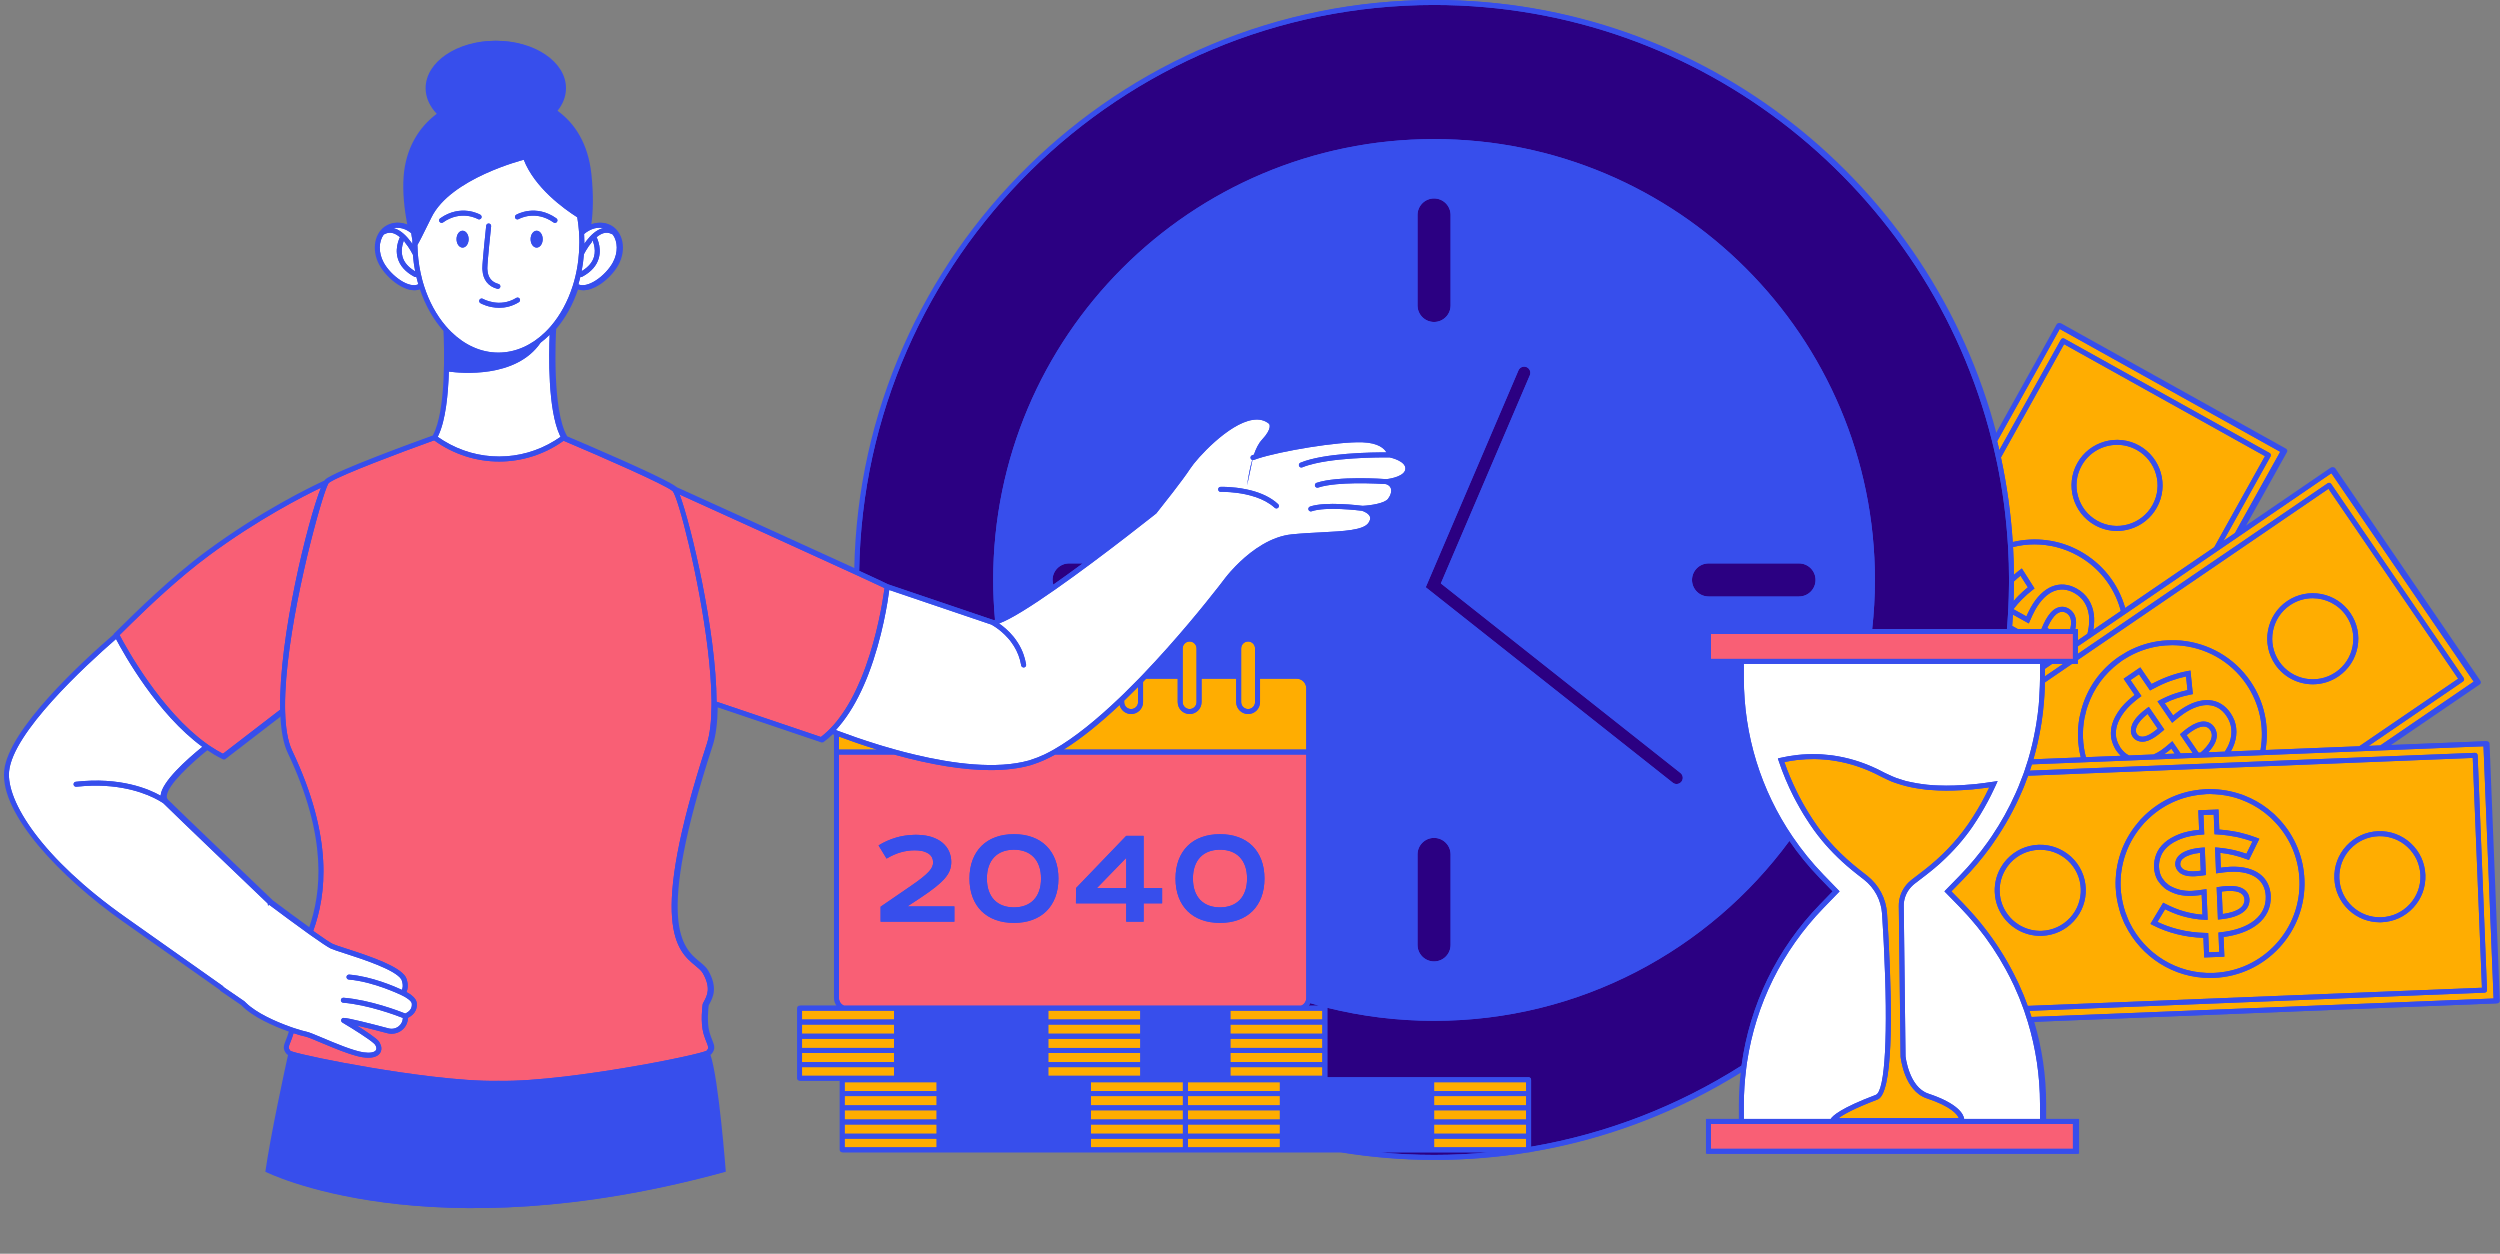 <?xml version="1.0" encoding="UTF-8" standalone="no"?><svg xmlns="http://www.w3.org/2000/svg" xmlns:xlink="http://www.w3.org/1999/xlink" fill="#000000" height="252.6" preserveAspectRatio="xMidYMid meet" version="1" viewBox="-0.8 0.0 503.7 252.6" width="503.7" zoomAndPan="magnify"><rect x="-0.8" y="0.0" width="503.7" height="252.6" fill="#808080" stroke="none"/><g id="change1_1"><path d="M500.8,149.82c-.011-.276-.27-.478-.52-.48l-19.355,.774,17.909-12.229c.228-.156,.286-.467,.131-.695l-29.243-42.824c-.075-.11-.19-.185-.32-.209-.129-.024-.264,.003-.375,.078l-17.43,11.902,8.389-15.056c.064-.116,.081-.252,.044-.38-.036-.127-.121-.235-.237-.3l-45.3-25.24c-.24-.133-.546-.049-.68,.194l-12.324,22.118C388.427,37.214,342.67,0,288.382,0c-63.664,0-115.593,51.18-116.819,114.556-11.975-5.502-34.938-15.905-35.954-16.365-1.973-1.699-18.473-8.727-22.125-10.272l-.005-.014c-3.075-5.19-2.3-20.254-2.222-21.621,1.879-2.208,3.399-4.948,4.429-8.047,.352,.143,.728,.235,1.14,.235,.959,0,2.063-.384,3.231-1.14,1.525-.986,2.965-2.511,3.758-3.98,1.647-3.048,.966-6.62-1.518-7.962-1.213-.656-2.634-.656-3.963-.134,.369-2.603,.474-5.934,.024-10.162-.655-6.145-3.318-10.238-6.824-12.774,1.086-1.355,1.705-2.909,1.705-4.562,0-5.269-6.277-9.541-14.02-9.541s-14.02,4.271-14.02,9.541c0,1.906,.83,3.677,2.245,5.167-3.811,2.869-6.236,7.138-6.667,12.518-.258,3.223,.136,6.731,.734,9.875l-.021-.011c-1.431-.606-2.89-.577-4.113,.083-2.483,1.342-3.165,4.914-1.518,7.962,.793,1.469,2.234,2.994,3.759,3.98,1.167,.755,2.271,1.14,3.23,1.14,.428,0,.817-.096,1.18-.25,1.091,3.286,2.73,6.174,4.766,8.448,.135,2.727,.637,16.086-2.161,21.085-2.735,.984-20.057,7.257-21.684,8.883-.046,.046-.097,.115-.15,.194-2.636,1.214-12.831,6.127-23.905,14.329-7.166,5.309-14.293,12.361-17.337,15.373-.408,.404-.736,.729-.974,.959l-.263,.255,.034,.068c-6.382,5.507-21.294,19.198-22.068,27.517-.812,8.725,11.439,21.525,23.941,30.342,9.33,6.58,15.709,11.09,19.505,13.777,.036,.082,.087,.159,.167,.214l4.139,2.839c2.223,2.356,6.519,4.247,9.597,5.335-.013,.05-.024,.103-.038,.152-.189,.663-.397,1.18-.564,1.595-.411,1.022-.709,1.761,.175,2.791,.044,.052,.144,.111,.269,.174-.597,2.714-3.498,16.033-4.568,23.523,0,0,32.518,16.498,92.532,0,0,0-1.426-18.709-3.096-23.555,.094-.051,.164-.099,.201-.143,.883-1.03,.585-1.769,.174-2.791-.167-.415-.375-.931-.564-1.595-.563-1.97-.226-4.913-.16-5.433,.051-.1,.105-.201,.162-.307,.681-1.274,1.71-3.201-.21-6.625-.408-.728-1.072-1.274-1.776-1.854-3.416-2.811-9.132-7.515,2.63-43.572,.66-2.024,.965-4.703,1.012-7.772l21.199,7.17,.21-.153c.648-.476,1.266-1.006,1.856-1.577,.133,.051,.263,.102,.403,.155v53.066c0,.571,.185,1.098,.493,1.531h-7.436c-.276,0-.5,.224-.5,.5v14.125c0,.276,.224,.5,.5,.5h8.083v13.919c0,.276,.224,.5,.5,.5h100.391c6.144,1.002,12.446,1.531,18.869,1.531s12.725-.529,18.869-1.531h.178c.088,0,.167-.029,.239-.069,15.389-2.567,29.769-8.15,42.511-16.123-.244,2.168-.383,4.357-.383,6.568v2.901h-6.63v7.013h74.934v-7.013h-6.63v-2.962c0-5.696-.821-11.273-2.406-16.594l93.328-3.733c.276-.012,.491-.244,.48-.52l-2.072-51.814ZM54.189,181.418c-.53-.506-19.061-18.225-21.132-20.296-.193-.193-.271-.434-.248-.757,.167-2.26,4.943-6.597,8.269-9.295,1.015,.687,2.055,1.306,3.121,1.829l.279,.137,11.46-8.817c.147,3.046,.602,5.619,1.466,7.439,8.112,17.077,6.779,28.241,4.296,35.296-2.568-1.845-5.55-4.06-7.512-5.536Z" fill="#374eec"/></g><g id="change2_1"><path d="M288.142,232.166h11.057c-3.643,.347-7.332,.531-11.065,.531s-7.422-.184-11.065-.531h11.073Zm-25.247-29.544h2.098c-.606-.163-1.21-.332-1.811-.507-.076,.181-.175,.349-.287,.507Zm96.838-33.203c-16.169,21.984-42.215,36.254-71.598,36.254-7.422,0-14.629-.916-21.52-2.631,.004,.027,.016,.051,.016,.079v13.919h40.551c.276,0,.5,.224,.5,.5v13.499c15.372-2.623,29.72-8.282,42.404-16.341,1.645-12.172,7.095-23.481,15.772-32.44l2.588-2.671-2.588-2.673c-2.27-2.344-4.306-4.857-6.125-7.496Zm44.249-52.695c-.002-2.095-.063-4.176-.176-6.244-.009-.174-.023-.347-.033-.52-.01-.169-.022-.338-.032-.507-.344-5.43-1.055-10.763-2.125-15.967-.051-.247-.109-.491-.161-.737-.052-.247-.107-.492-.161-.738-.135-.613-.271-1.226-.415-1.836-.056-.239-.117-.476-.175-.714-.058-.238-.115-.476-.174-.713C387.939,38.404,342.325,1,288.134,1c-63.265,0-114.84,50.978-115.825,114.014,2.948,1.357,5.092,2.354,5.832,2.723,.672,.228,17.983,6.114,21.126,7.161,.097,.032,.24,.025,.409-.004-.238-2.65-.367-5.332-.367-8.045,0-49.057,39.768-88.825,88.825-88.825s88.825,39.768,88.825,88.825c0,3.345-.191,6.645-.551,9.894h27.148l.007-.078c.015-.182,.034-.363,.049-.545,.015-.183,.031-.365,.044-.548,.057-.759,.103-1.521,.145-2.284,.015-.281,.031-.561,.044-.842,.068-1.432,.106-2.871,.121-4.316,.003-.235,.008-.469,.009-.704,.001-.193,.007-.384,.007-.577,0-.042-.002-.083-.002-.124Zm-115.847-76.744c-1.842,0-3.335,1.493-3.335,3.335v18.228c0,1.842,1.493,3.335,3.335,3.335s3.335-1.493,3.335-3.335v-18.228c0-1.842-1.493-3.335-3.335-3.335Zm-3.335,150.4c0,1.842,1.493,3.335,3.335,3.335s3.335-1.493,3.335-3.335v-18.228c0-1.842-1.493-3.335-3.335-3.335s-3.335,1.493-3.335,3.335v18.228Zm76.868-70.197c1.842,0,3.335-1.493,3.335-3.335s-1.493-3.335-3.335-3.335h-18.228c-1.842,0-3.335,1.493-3.335,3.335s1.493,3.335,3.335,3.335h18.228Zm-150.4-3.335c0,.333,.064,.648,.154,.951,1.866-1.312,3.865-2.755,5.944-4.287h-2.763c-1.842,0-3.335,1.493-3.335,3.335Zm95.51-42.881c-.637-.271-1.37,.024-1.642,.658l-18.681,43.696,49.771,39.376c.23,.182,.503,.27,.775,.27,.369,0,.735-.163,.982-.475,.428-.541,.336-1.328-.205-1.757l-48.271-38.189,17.929-41.937c.272-.635-.023-1.37-.658-1.642Z" fill="#2b0082"/></g><g id="change3_1"><path d="M402.029,90.692c-.138-.602-.287-1.201-.435-1.8l12.601-22.615,44.427,24.753-9.119,16.367-2.323,1.586,9.489-17.03c.064-.116,.081-.252,.044-.38-.036-.127-.121-.235-.237-.3l-41.358-23.044c-.24-.132-.546-.049-.68,.194l-12.408,22.269Zm25.353,31.809c-1.391-4.89-4.603-8.945-9.043-11.419-4.309-2.401-9.153-2.922-13.613-1.871-.377-5.806-1.178-11.496-2.375-17.043l12.716-22.821,40.485,22.557-10.219,18.341-17.951,12.258-0-.001Zm-1.652-15.53c.843,0,1.69-.118,2.522-.354,2.357-.67,4.312-2.218,5.504-4.358,2.462-4.418,.87-10.016-3.548-12.478v-0c-4.419-2.459-10.017-.87-12.478,3.549-2.462,4.418-.871,10.015,3.548,12.478,1.384,.771,2.909,1.164,4.451,1.164Zm.768,16.135c-.029-.11-.046-.222-.077-.332-1.317-4.633-4.36-8.475-8.567-10.819-2.771-1.544-5.779-2.277-8.746-2.277-1.46,0-2.909,.185-4.317,.531,.105,1.857,.163,3.726,.18,5.604,.385-.333,.771-.663,1.158-.953l.433-.325,2.553,4.026-.362,.278c-.723,.557-1.453,1.203-2.171,1.92-.592,.591-1.166,1.254-1.713,1.976l2.618,1.458c.096-.215,.193-.43,.293-.645,.18-.388,.37-.76,.569-1.117,.6-1.077,1.265-1.979,1.976-2.681,.725-.715,1.493-1.243,2.286-1.567,.807-.33,1.646-.46,2.488-.392,.838,.069,1.679,.336,2.498,.792,1.01,.563,1.813,1.3,2.389,2.191,.572,.885,.936,1.901,1.08,3.018,.124,.952,.084,1.993-.102,3.093l5.535-3.78Zm-10.017,2.134c-.03-.442-.137-.812-.316-1.097-.183-.289-.412-.507-.701-.668-.499-.278-.976-.288-1.505-.032-.574,.281-1.153,.939-1.722,1.958-.128,.23-.253,.476-.374,.735-.062,.132-.121,.265-.18,.398l.375,.209h4.265c.126-.565,.188-1.076,.158-1.502Zm16.402-23.469c2.193-3.937,.774-8.924-3.161-11.118-1.256-.699-2.619-1.032-3.965-1.032-2.871,0-5.659,1.513-7.153,4.193-2.193,3.937-.775,8.924,3.161,11.118,1.907,1.062,4.113,1.318,6.214,.722,2.1-.597,3.842-1.977,4.904-3.883Zm-26.585,14.22c-.441,.35-.881,.737-1.319,1.145-.003,1.333-.035,2.659-.083,3.981,.32-.372,.644-.732,.976-1.064,.63-.63,1.271-1.208,1.909-1.723l-1.483-2.339Zm4.209,10.751l.077-.185c.119-.287,.243-.568,.372-.845,.131-.282,.268-.547,.406-.799,.68-1.218,1.385-1.994,2.157-2.371,.812-.395,1.652-.376,2.43,.057,.434,.241,.79,.581,1.061,1.008,.27,.428,.427,.953,.469,1.562,.031,.463-.03,.999-.142,1.571h.515v2.267l1.921-1.312c.042-.168,.088-.338,.123-.504,.246-1.182,.305-2.283,.176-3.272-.125-.969-.438-1.845-.928-2.604-.485-.751-1.17-1.377-2.035-1.859-.694-.387-1.399-.612-2.094-.669-.683-.055-1.368,.051-2.027,.321-.671,.275-1.331,.73-1.962,1.354-.645,.635-1.252,1.461-1.806,2.456-.188,.337-.366,.688-.536,1.052-.172,.372-.34,.747-.502,1.125l-.219,.51-3.195-1.78c-.045,.762-.093,1.523-.152,2.281l1.14,.636h4.75Zm38.829-18.02l-.923,.63-2.323,1.586-.923,.63-.923,.631-16.618,11.348-.441,.301-.444,.303-6.086,4.156-.66,.451-.681,.465-1.462,.998v1.52l.56-.382,.796-.544,.769-.525,6.981-4.767,.461-.315,.464-.317,14.994-10.238,.923-.63,.923-.63,2.323-1.586,.923-.63,.924-.631,19.296-13.176c.229-.154,.54-.098,.695,.131l26.699,39.098c.074,.109,.103,.244,.078,.375-.024,.13-.1,.245-.209,.32l-19.023,12.99,2.364-.095,18.816-12.848-28.679-41.999-18.671,12.75-.924,.631Zm-36.66,25.034l-.585,.4-.868,.593v1.52l.471-.322,3.209-2.191h-2.226Zm42.982,17.359c.807-4.859-.257-9.758-3.043-13.84-3.336-4.884-8.561-7.725-14.038-8.215-.186-.017-.373-.013-.559-.024-.186-.011-.372-.018-.558-.024-.481-.015-.963-.01-1.445,.011-.197,.009-.393,.016-.589,.031-.199,.015-.397,.022-.596,.043-2.428,.261-4.832,.992-7.073,2.222-.197,.108-.386,.239-.581,.355-.204,.121-.407,.242-.608,.371-.133,.086-.271,.156-.402,.246-3.787,2.586-6.446,6.367-7.624,10.749-.06,.222-.109,.448-.161,.673-.052,.224-.116,.443-.16,.67-.007,.034-.018,.067-.024,.101-.516,2.739-.409,5.494,.246,8.12l-9.55,.382c.602-2.062,1.08-4.165,1.451-6.297,.029-.169,.058-.338,.086-.508,.028-.17,.06-.339,.087-.51,.219-1.411,.384-2.834,.5-4.268,.017-.21,.031-.421,.046-.631,.015-.216,.034-.432,.047-.648,.052-.873,.081-1.75,.094-2.629l5.475-3.738h1.176v-.803l1.481-1.011,.462-.316,.461-.315,6.813-4.652,.481-.329,.478-.326,13.758-9.395,.923-.63,.923-.63,2.323-1.586,.923-.63,.924-.631,20.537-14.024,26.135,38.273-19.93,13.609-18.887,.755Zm1.943-17.244c1.774,2.598,4.657,3.997,7.589,3.997,1.781,0,3.58-.518,5.159-1.595,2.023-1.382,3.388-3.469,3.842-5.877,.453-2.408-.058-4.848-1.439-6.872-2.853-4.177-8.571-5.254-12.749-2.402-4.176,2.853-5.253,8.571-2.401,12.749Zm-27.041,11.215c-.403,.467-.688,.895-.847,1.271-.146,.346-.208,.65-.184,.903,.023,.252,.093,.462,.204,.625,.249,.365,.6,.539,1.104,.547h.024c.554,0,1.248-.282,2.062-.839,.199-.135,.41-.293,.638-.473,.123-.098,.248-.198,.374-.303l-2.03-2.975c-.558,.438-1.009,.854-1.346,1.243Zm5.561,6.218c-.279,.228-.557,.431-.835,.626l2.085-.083-.689-1.009c-.19,.161-.378,.316-.562,.466Zm8.71-3.315c-.033-.339-.141-.638-.328-.911-.322-.474-.746-.696-1.332-.701h-.017c-.637,0-1.443,.33-2.397,.982-.22,.149-.44,.312-.665,.49-.113,.09-.226,.182-.339,.275l2.411,3.531,.406-.016c.438-.379,.825-.749,1.123-1.099,.435-.508,.747-.988,.931-1.429,.171-.408,.24-.786,.207-1.123Zm6.958-10.148c-3.251-4.761-8.398-7.472-13.748-7.817-.186-.012-.373-.016-.56-.022-.187-.006-.375-.016-.562-.017-.015-0-.031-.001-.046-.001-.475,0-.95,.022-1.425,.06-.203,.016-.406,.044-.609,.067-.203,.023-.407,.038-.61,.068-2.352,.349-4.662,1.18-6.795,2.498-.208,.129-.418,.253-.623,.391-.026,.018-.054,.032-.08,.05-.215,.147-.41,.312-.617,.467-2.923,2.182-5.074,5.139-6.243,8.549-.093,.271-.198,.536-.279,.813-.069,.238-.114,.485-.174,.727-.082,.331-.175,.657-.238,.995-.502,2.666-.382,5.346,.286,7.895l2.343-.094,.585-.023,.585-.023,1.472-.059,.585-.023,.585-.023,.894-.036c-.192-.176-.373-.374-.548-.585-.114-.137-.225-.281-.331-.433-.017-.024-.036-.045-.054-.07-.09-.133-.17-.272-.25-.411-.263-.459-.469-.953-.614-1.48-.047-.17-.093-.34-.127-.516-.015-.075-.018-.154-.029-.23-.045-.301-.064-.608-.058-.922,.01-.556,.09-1.128,.26-1.715,.283-.984,.826-2.016,1.614-3.065,.5-.668,1.145-1.342,1.913-2.015,.314-.276,.644-.551,1.001-.826l-.298-.436-1.925-2.821,3.357-2.294,.78,1.143,.315,.461,.315,.461,.792,1.16,.079,.116c.195-.105,.394-.191,.59-.29,.262-.133,.524-.265,.788-.388,.705-.328,1.412-.633,2.121-.887,1.308-.469,2.584-.818,3.795-1.039l.532-.097,.484,4.742-.448,.088c-.896,.174-1.838,.426-2.8,.747-.793,.264-1.603,.6-2.415,1.002l1.69,2.475c.182-.15,.365-.299,.55-.446,.334-.266,.67-.515,1.009-.745,1.019-.695,2.016-1.204,2.965-1.515,.969-.316,1.893-.442,2.746-.381,.869,.065,1.678,.322,2.401,.763,.718,.435,1.351,1.049,1.881,1.824,.651,.954,1.041,1.973,1.157,3.027,.116,1.046-.013,2.117-.382,3.183-.177,.509-.411,1.019-.697,1.529l5.971-.239c.829-4.671-.177-9.392-2.856-13.316Zm17.996-2.393c1.804-1.23,3.019-3.091,3.423-5.235,.404-2.146-.051-4.32-1.282-6.124-1.58-2.314-4.149-3.561-6.761-3.561-1.588,0-3.19,.46-4.598,1.421-3.722,2.541-4.681,7.636-2.14,11.358,2.542,3.721,7.637,4.684,11.357,2.141Zm-22.313,15.995l-3.372,.135c.125-.131,.245-.261,.354-.388,.502-.587,.869-1.157,1.094-1.693,.234-.562,.328-1.103,.278-1.606-.05-.503-.217-.967-.497-1.377-.502-.735-1.245-1.129-2.148-1.137-.815,0-1.837,.371-2.987,1.156-.238,.161-.479,.34-.724,.533-.238,.189-.475,.386-.71,.589l-.339,.292,2.565,3.756-2.436,.097-1.674-2.451-.424,.369c-.33,.287-.651,.557-.963,.812-.304,.248-.606,.475-.909,.681-.475,.325-.973,.582-1.479,.807l-4.92,.197c-.036-.018-.074-.031-.11-.049-.592-.305-1.12-.786-1.576-1.42-.029-.04-.06-.075-.088-.116-.081-.119-.135-.257-.206-.383-.097-.172-.203-.338-.281-.522-.151-.356-.271-.732-.348-1.129-.044-.226-.064-.461-.072-.699-.013-.395,.024-.805,.112-1.227,.032-.157,.065-.313,.111-.473,.25-.867,.738-1.79,1.454-2.743,.198-.264,.426-.531,.672-.799,.356-.387,.769-.777,1.223-1.167,.372-.32,.763-.64,1.198-.961l.388-.286-.491-.719-.315-.461-.315-.461-1.08-1.582,1.707-1.165,.498,.729,.315,.461,.315,.461,.792,1.16,.31,.455,.012-.006,.388-.216c.14-.078,.284-.141,.425-.216,1.095-.587,2.21-1.101,3.326-1.501,1.065-.382,2.107-.681,3.105-.892l.281,2.755c-.802,.176-1.633,.406-2.478,.688-1.007,.336-2.038,.78-3.065,1.321l-.496,.262,2.95,4.319,.424-.358c.313-.266,.631-.526,.952-.782,.314-.251,.631-.484,.949-.701,.94-.642,1.853-1.109,2.712-1.39,.844-.277,1.637-.394,2.361-.334,.71,.053,1.368,.261,1.956,.619,.596,.361,1.126,.877,1.574,1.534,.559,.817,.892,1.683,.989,2.572,.1,.898-.013,1.821-.333,2.745-.218,.63-.544,1.268-.954,1.906Zm-12.199-4.443l-3.129-4.583-.417,.308c-.557,.409-1.031,.808-1.427,1.192-.18,.175-.349,.347-.495,.515-.473,.547-.812,1.063-1.013,1.536-.163,.387-.229,.747-.242,1.089-.004,.099-.025,.204-.016,.299,.04,.421,.166,.789,.374,1.094,.43,.629,1.092,.969,1.914,.982h.04c.77,0,1.63-.331,2.626-1.012,.216-.147,.448-.319,.694-.516,.242-.191,.49-.396,.746-.613l.344-.291Zm64.301,3.36l-20.452,.818-.942,.038-.942,.038-2.364,.095-.943,.038-.942,.038-17.529,.701-.518,.021-.519,.021-6.404,.256-.638,.026-.648,.026-3.768,.151-1.312,.052-2.436,.097-.589,.024-.589,.024-4.723,.189-1.935,.077-1.681,.067-1.706,.068-2.942,.118-.585,.023-.585,.023-1.472,.059-.585,.023-.585,.023-1.497,.06-.515,.021-.524,.021-10.122,.405c-.133,.426-.27,.851-.413,1.273l10.982-.439,.526-.021,.525-.021,.323-.013,.585-.023,.585-.023,1.472-.059,.585-.023,.585-.023,14.539-.581,.589-.024,.589-.024,5.499-.22,.722-.029,.716-.029,7.094-.284,.532-.021,.54-.022,15.88-.635,.942-.038,.943-.038,2.364-.095,.942-.038,.942-.038,20.702-.828c.116,.005,.262,.042,.358,.133,.098,.09,.155,.215,.161,.348l1.892,47.308c.011,.275-.204,.508-.48,.52l-91.706,3.667c.141,.411,.271,.826,.403,1.241l93.109-3.724-2.032-50.815Zm-.312,48.652l-91.518,3.659c-.266-.732-.54-1.462-.836-2.182-.064-.157-.138-.31-.203-.466-.066-.157-.136-.311-.204-.467-.169-.391-.333-.784-.511-1.171-.07-.154-.139-.309-.21-.462-.072-.152-.151-.301-.224-.453-1.597-3.33-3.518-6.511-5.749-9.505-.25-.335-.506-.667-.763-.997-.266-.342-.531-.684-.805-1.021-.782-.958-1.603-1.89-2.451-2.804-.197-.212-.392-.426-.593-.636-.156-.164-.304-.334-.462-.496l-.059-.06-1.228-1.256-.312-.319-.769-.787,.137-.14,.356-.365,1.875-1.921c1.966-2.011,3.766-4.144,5.398-6.379,.12-.164,.233-.332,.351-.497,.118-.165,.23-.334,.346-.5,2.28-3.263,4.205-6.733,5.754-10.364,.084-.198,.175-.392,.257-.591,.075-.181,.15-.362,.222-.543,.266-.662,.517-1.329,.758-2l11.737-.469,.395-.016,.154-.006,.431-.017,.11-.004,.475-.019,1.472-.059,.585-.023,.585-.023,12.926-.517,1.458-.058,1.223-.049,5.014-.201,.81-.032,.77-.031,7.767-.311,.535-.021,.536-.021,14.674-.587,.942-.038,.943-.038,2.364-.095,.942-.038,.942-.038,21.8-.872,1.852,46.309Zm-96-25.537c-.108,.128-.221,.252-.321,.384-.102,.135-.192,.279-.286,.419-1.08,1.604-1.631,3.498-1.553,5.467,.086,2.146,.901,4.151,2.314,5.732,.115,.129,.242,.248,.365,.371,.089,.09,.172,.184,.266,.27,.034,.032,.071,.058,.106,.089,.319,.286,.656,.543,1.005,.779,.139,.094,.278,.185,.421,.271,.143,.086,.288,.168,.436,.245,1.3,.683,2.746,1.049,4.246,1.049,.125,0,.25-.002,.375-.007,2.448-.099,4.712-1.144,6.374-2.944,1.662-1.8,2.523-4.14,2.426-6.588-.099-2.448-1.144-4.712-2.944-6.374-.082-.076-.172-.142-.257-.214-.127-.109-.252-.219-.383-.32-.133-.102-.272-.194-.41-.288-.166-.113-.331-.226-.503-.328-.144-.085-.291-.162-.439-.239-.148-.077-.297-.151-.449-.22-.387-.175-.785-.322-1.193-.441-.165-.048-.331-.093-.498-.133-.17-.04-.34-.077-.513-.107-.636-.111-1.286-.16-1.944-.135-2.448,.099-4.712,1.144-6.374,2.944-.094,.102-.177,.212-.266,.318Zm60.237,3.776c-.181-4.519-1.926-8.731-4.938-12.034-.114-.125-.239-.24-.356-.362-.117-.122-.235-.243-.356-.363-.155-.153-.296-.317-.457-.465-.157-.145-.328-.27-.489-.409-.132-.114-.265-.224-.399-.334-.134-.11-.262-.228-.399-.333-1.442-1.115-3.021-1.999-4.69-2.651-.167-.065-.332-.137-.5-.197-.17-.061-.346-.106-.518-.162-1.139-.372-2.311-.637-3.507-.789-.255-.032-.51-.06-.766-.083-.267-.023-.532-.047-.801-.059-.531-.024-1.064-.037-1.6-.016-.082,.003-.161,.017-.243,.022-.192,.01-.38,.035-.571,.051-.19,.016-.381,.029-.57,.051-4.456,.499-8.542,2.521-11.652,5.8-.061,.064-.128,.119-.187,.184-.064,.07-.118,.146-.181,.217-.12,.133-.228,.274-.343,.41-3.092,3.646-4.7,8.237-4.508,13.041,.064,1.589,.342,3.116,.769,4.577,.049,.168,.095,.338,.148,.505,.054,.166,.099,.335,.157,.499,.144,.406,.31,.8,.48,1.192,.068,.156,.126,.317,.198,.471,.071,.153,.157,.297,.232,.447,3.132,6.29,9.617,10.582,17.022,10.581,.255,0,.513-.005,.77-.015,10.485-.42,18.675-9.292,18.256-19.776Zm24.365-.975c-.099-2.448-1.144-4.712-2.944-6.374-1.8-1.662-4.152-2.524-6.588-2.426-2.448,.099-4.712,1.144-6.374,2.944-1.662,1.8-2.523,4.14-2.426,6.588,.099,2.448,1.144,4.712,2.944,6.374,1.708,1.577,3.901,2.433,6.213,2.433,.125,0,.25-.002,.375-.007,2.448-.099,4.712-1.144,6.374-2.944,1.662-1.8,2.523-4.14,2.426-6.588Zm-37.198,3.678c-.539-.344-1.398-.495-2.568-.447-.265,.01-.539,.031-.822,.063-.144,.017-.288,.034-.434,.054l.182,4.532c.717-.096,1.347-.228,1.878-.394,.635-.2,1.155-.442,1.545-.719,.361-.255,.621-.538,.772-.842,.15-.306,.218-.615,.204-.945-.022-.573-.263-.986-.757-1.303Zm-8.142-6.517l-.024-.59-.024-.59-.017-.425c-.706,.075-1.31,.189-1.799,.34-.589,.182-1.058,.393-1.393,.628-.309,.217-.521,.441-.635,.667-.113,.228-.167,.441-.158,.64,.011,.273,.103,.501,.265,.703,.1,.124,.22,.241,.381,.346l.001,.001c.15,.097,.338,.17,.545,.233,.438,.132,.99,.192,1.667,.163,.11-.004,.242-.02,.362-.029,.141-.011,.272-.016,.428-.034,.157-.017,.317-.036,.48-.058l-.021-.515-.059-1.479Zm15.199-7.647c2.913,3.145,4.604,7.172,4.776,11.501,.193,4.813-1.5,9.412-4.767,12.951s-7.716,5.594-12.528,5.786c-7.39,.293-13.892-3.898-16.929-10.129-.074-.152-.145-.304-.215-.459-.07-.155-.129-.316-.195-.473-.166-.396-.325-.794-.463-1.203-.056-.165-.1-.335-.151-.503-.051-.167-.105-.334-.151-.503-.351-1.29-.579-2.633-.634-4.026-.188-4.682,1.422-9.155,4.517-12.653,.086-.097,.161-.202,.249-.298,.036-.039,.076-.071,.112-.11,.127-.135,.264-.257,.395-.388,3.031-3.039,6.97-4.866,11.245-5.219,.191-.016,.379-.041,.571-.051,.069-.004,.137-.016,.207-.018,.247-.011,.493-.016,.739-.016,.091,0,.181,.011,.272,.013,.279,.004,.555,.022,.831,.039,1.387,.084,2.748,.316,4.059,.708,.179,.054,.354,.121,.531,.18,.172,.057,.345,.112,.516,.174,1.608,.592,3.131,1.411,4.526,2.452,.14,.104,.277,.214,.414,.323,.135,.107,.265,.223,.398,.334,.222,.186,.451,.362,.665,.559,.105,.097,.196,.204,.298,.303,.122,.118,.238,.241,.357,.363,.118,.121,.242,.239,.356,.362Zm-1.015,14.737c-.038-.937-.249-1.793-.627-2.545-.38-.757-.929-1.402-1.632-1.92-.69-.507-1.541-.889-2.529-1.134-.971-.241-2.086-.335-3.316-.289-.409,.017-.826,.049-1.251,.097-.234,.027-.469,.056-.703,.087l-.057-1.432-.023-.589-.024-.59-.015-.383c.164,.017,.321,.044,.482,.064,.249,.031,.499,.06,.742,.099,.235,.038,.461,.088,.691,.134,.222,.045,.448,.083,.664,.135,.981,.236,1.913,.523,2.771,.852l.426,.163,2.104-4.276-.503-.2c-.124-.049-.264-.088-.391-.136-.191-.071-.391-.136-.588-.204-.197-.068-.385-.141-.589-.204-.511-.16-1.046-.299-1.593-.432-.206-.05-.397-.111-.607-.157l-.04-.007c-.23-.05-.47-.082-.704-.125-.994-.185-2.011-.328-3.054-.397l-.102-2.552-.023-.581-.023-.569-.014-.34-4.063,.162,.079,1.99,.02,.512,.021,.517,.037,.921c-1.542,.148-2.879,.438-3.979,.862-1.225,.474-2.232,1.06-2.995,1.743-.777,.697-1.337,1.483-1.665,2.338-.324,.844-.471,1.707-.438,2.566,.041,1.011,.289,1.905,.737,2.657,.104,.175,.243,.318,.363,.479,.1,.134,.192,.275,.302,.399,.114,.127,.239,.241,.364,.357,.23,.215,.46,.432,.726,.609,.106,.07,.23,.118,.34,.183,.161,.095,.326,.185,.497,.267,.176,.085,.352,.167,.537,.239,.335,.13,.676,.254,1.04,.341,.883,.209,1.81,.29,2.755,.259,.394-.017,.798-.051,1.216-.104,.235-.029,.477-.062,.723-.098l.16,3.989c-.574-.037-1.132-.102-1.662-.192-.703-.12-1.389-.275-2.039-.461-.66-.188-1.307-.413-1.923-.667-.627-.257-1.258-.55-1.874-.87l-.417-.216-2.567,4.268,.471,.246c1.437,.752,3.081,1.366,4.887,1.825,1.664,.423,3.449,.672,5.312,.74l.158,3.951,4.063-.163-.158-3.969c1.346-.175,2.585-.463,3.688-.857,1.243-.445,2.312-1.023,3.174-1.718,.878-.707,1.556-1.546,2.013-2.494,.461-.956,.671-2.026,.625-3.181Zm21.998-12.057c-.111,0-.223,.002-.335,.007-2.181,.087-4.197,1.019-5.679,2.622-1.48,1.604-2.248,3.689-2.16,5.871,.087,2.181,1.019,4.197,2.622,5.679,1.604,1.48,3.683,2.252,5.871,2.16,2.181-.087,4.197-1.019,5.679-2.622,1.48-1.604,2.248-3.689,2.16-5.871-.087-2.181-1.019-4.197-2.622-5.679-1.522-1.404-3.477-2.167-5.536-2.167Zm-74.766,16.068c.112,.137,.226,.272,.348,.402,.118,.127,.238,.252,.365,.372,.025,.024,.047,.05,.072,.073,.291,.268,.602,.505,.922,.725,.138,.095,.275,.192,.417,.278,.143,.086,.291,.163,.438,.24,1.247,.651,2.644,.975,4.094,.917,2.181-.087,4.197-1.019,5.679-2.622,1.48-1.604,2.248-3.689,2.16-5.871-.087-2.181-1.019-4.197-2.622-5.679-.058-.054-.121-.1-.181-.152-.126-.11-.251-.22-.382-.321-.134-.103-.273-.196-.412-.289-.127-.086-.255-.171-.387-.249-.143-.086-.288-.169-.436-.245-.149-.077-.301-.144-.454-.212-.39-.172-.791-.315-1.203-.423-.167-.044-.335-.086-.505-.12-.174-.034-.351-.057-.528-.08-.346-.044-.695-.075-1.05-.075-.111,0-.223,.002-.335,.007-2.181,.087-4.197,1.019-5.679,2.622-.074,.081-.139,.168-.21,.251-.109,.128-.221,.254-.321,.387-.102,.136-.192,.277-.285,.418-.937,1.418-1.414,3.084-1.344,4.815,.071,1.792,.721,3.467,1.837,4.832Zm51.248-6.107c.313,.624,.489,1.343,.521,2.136,.04,.989-.137,1.899-.525,2.707-.393,.812-.978,1.536-1.739,2.148-.775,.625-1.746,1.148-2.884,1.556-1.155,.413-2.476,.702-3.924,.86l-.465,.051,.156,3.897-2.065,.083-.155-3.889-.471-.01c-1.957-.04-3.826-.283-5.557-.723-1.533-.391-2.942-.896-4.195-1.504l1.534-2.55c.509,.251,1.023,.484,1.535,.694,.65,.269,1.333,.505,2.028,.703,.686,.196,1.407,.359,2.146,.486,.74,.126,1.525,.204,2.335,.233l.539,.019-.248-6.195-.556,.088c-.432,.068-.846,.129-1.246,.178-.39,.049-.767,.081-1.132,.096-.861,.04-1.689-.043-2.483-.231-.082-.02-.154-.054-.234-.076-.206-.057-.405-.123-.6-.196-.188-.07-.369-.149-.545-.234-.245-.119-.493-.236-.714-.382-.157-.104-.285-.238-.427-.358-.132-.112-.276-.211-.394-.337-.114-.121-.201-.266-.302-.399-.109-.143-.232-.273-.325-.43-.362-.607-.563-1.343-.597-2.185-.029-.724,.096-1.453,.371-2.169,.271-.705,.741-1.362,1.399-1.952,.672-.602,1.576-1.124,2.688-1.554,1.121-.433,2.525-.716,4.175-.84l.48-.037-.086-2.164-.021-.538-.021-.521-.027-.677,1.745-.069,.321-.013,.016,.404,.023,.566,.119,2.982,.457,.022c.804,.04,1.594,.125,2.372,.237,.239,.034,.471,.082,.708,.123,.236,.041,.475,.075,.708,.123,.099,.02,.204,.031,.302,.052,.464,.102,.909,.219,1.349,.34,.211,.058,.415,.12,.62,.183,.205,.062,.403,.129,.601,.195,.177,.06,.365,.112,.537,.175l-1.223,2.484c-.704-.252-1.454-.472-2.23-.668-.08-.02-.155-.044-.236-.063-.14-.034-.291-.054-.434-.085-.227-.049-.457-.094-.69-.135-.604-.108-1.222-.194-1.859-.25-.107-.009-.208-.028-.316-.036l-.469-.034-.09-.007,.003,.066,.024,.59,.059,1.48,.023,.59,.024,.589,.076,1.911,.549-.079c.407-.06,.814-.112,1.223-.158,.399-.046,.791-.076,1.178-.091,1.135-.046,2.157,.042,3.036,.26,.86,.214,1.593,.54,2.177,.969,.575,.423,1.022,.949,1.331,1.563Zm-11.548-2.136l-.035-.865-.024-.589-.024-.59-.059-1.479-.024-.59-.024-.59-.034-.843-.516,.038c-1.006,.076-1.858,.22-2.535,.429-.688,.212-1.252,.469-1.672,.765-.446,.313-.768,.663-.955,1.038-.189,.38-.278,.759-.264,1.128,.019,.459,.18,.866,.445,1.222,.099,.132,.212,.257,.343,.372,.1,.088,.197,.177,.315,.254,.035,.022,.077,.038,.114,.059,.415,.242,.922,.4,1.543,.466,.237,.025,.487,.039,.756,.039,.025,0,.052-.001,.077-.002,.1-.001,.201-.002,.306-.006,.202-.008,.434-.03,.668-.053,.068-.007,.123-.007,.194-.015,.306-.034,.625-.075,.958-.123l.446-.064Zm8.783,4.922c-.036-.891-.457-1.618-1.219-2.105-.725-.462-1.754-.656-3.146-.604-.288,.012-.586,.035-.896,.069-.303,.035-.607,.076-.913,.123l-.442,.067,.26,6.499,.529-.054c1.006-.102,1.882-.269,2.605-.496,.735-.231,1.349-.52,1.822-.855,.498-.352,.865-.76,1.091-1.214,.225-.453,.328-.935,.309-1.43Zm-65.022,40.075c-4.531-1.511-5.241-8.13-5.269-8.41l-.313-26.273-.009-.75-.011-.919-.029-2.416c-.017-1.414,.445-2.782,1.263-3.906,.099-.136,.201-.27,.311-.399,.111-.13,.225-.258,.346-.379,.196-.196,.403-.382,.625-.553l.406-.311,.432-.331,.432-.331,.943-.724,.169-.13c.077-.059,.149-.12,.226-.18,.082-.064,.162-.13,.244-.194,.05-.039,.099-.079,.148-.118,.113-.089,.226-.178,.337-.269,.162-.131,.325-.26,.484-.393,.053-.044,.103-.09,.156-.134,.129-.108,.255-.219,.382-.328,.127-.109,.256-.217,.382-.328,.056-.049,.114-.096,.169-.146,.042-.037,.084-.074,.126-.112,.164-.147,.321-.299,.483-.447,.161-.149,.324-.296,.482-.447,.06-.057,.122-.111,.182-.168,.376-.361,.742-.729,1.102-1.101,1.504-1.555,2.86-3.199,4.059-4.92,.04-.058,.084-.114,.123-.171,.13-.189,.251-.384,.379-.575,.198-.295,.395-.591,.587-.891,1.21-1.892,2.306-3.866,3.263-5.904-.992,.144-1.948,.252-2.893,.349-.173,.018-.358,.047-.53,.063-.199,.019-.383,.023-.579,.04-2.21,.189-4.281,.246-6.216,.173-.171-.006-.333-.02-.502-.029-.169-.008-.335-.018-.502-.029-.42-.026-.854-.038-1.26-.078-.174-.017-.331-.049-.503-.068-.172-.019-.335-.047-.504-.068-.763-.098-1.504-.216-2.214-.362-.176-.036-.346-.078-.519-.118-.173-.039-.349-.075-.519-.117-.647-.161-1.265-.348-1.864-.552-.197-.067-.403-.127-.595-.199-.191-.072-.386-.139-.572-.216-.46-.188-.894-.4-1.322-.617-.152-.077-.322-.139-.47-.219-.018-.01-.036-.018-.054-.028-.17-.092-.338-.172-.507-.26-3.061-1.59-6.007-2.509-8.74-2.971-.27-.046-.538-.088-.804-.125-.179-.025-.356-.048-.533-.069-.18-.021-.36-.044-.538-.062-.469-.047-.928-.079-1.381-.102-.188-.009-.375-.016-.56-.022-.19-.006-.378-.011-.565-.013-2.276-.021-4.324,.236-6.055,.604,.697,2.009,1.521,3.963,2.453,5.861,.089,.182,.177,.364,.269,.544,.091,.179,.18,.359,.273,.537,.229,.441,.465,.878,.707,1.312,.095,.17,.193,.338,.29,.507,.096,.168,.195,.333,.293,.5,.189,.321,.377,.642,.573,.959,.09,.146,.184,.289,.276,.435,.187,.296,.369,.594,.562,.885,.206,.312,.422,.618,.635,.926,.138,.199,.27,.401,.411,.599,.45,.631,.933,1.253,1.436,1.869,.297,.364,.603,.725,.918,1.084,.344,.392,.699,.781,1.065,1.165,1.503,1.582,3.176,3.103,5.021,4.547l1.503,1.177c2.355,1.845,3.816,4.618,4.007,7.609,.079,1.241,.154,2.502,.226,3.772,.016,.282,.032,.562,.047,.845,.012,.223,.024,.446,.035,.67,.796,15.066,.879,31.012-2.224,32.185-4.801,1.814-6.936,3.062-7.872,3.764h24.263c-.294-.729-1.505-2.348-6.474-4.003Zm-219.165-72.89v2.622h7.702c-2.992-.922-5.644-1.854-7.702-2.622Zm94.154-9.713c0-1.077-.876-1.953-1.953-1.953h-7.369v4.725c0,1.323-1.077,2.4-2.4,2.4s-2.4-1.077-2.4-2.4v-4.725h-6.984v4.725c0,1.323-1.077,2.4-2.4,2.4-1.324,0-2.4-1.077-2.4-2.4v-4.725h-6.367c-.205,.214-.41,.427-.617,.64v4.084c0,1.323-1.077,2.4-2.4,2.4-1.125,0-2.066-.782-2.324-1.829-3.742,3.515-7.601,6.696-11.278,8.992h48.895v-12.335Zm-35.292,4.172c.772,0,1.4-.628,1.4-1.4v-3.065c-.921,.932-1.855,1.856-2.8,2.762v.304c0,.772,.628,1.4,1.4,1.4Zm11.785,0c.772,0,1.4-.628,1.4-1.4v-10.816c0-.771-.628-1.399-1.4-1.399s-1.4,.628-1.4,1.399v10.816c0,.772,.628,1.4,1.4,1.4Zm11.785,0c.772,0,1.4-.628,1.4-1.4v-10.816c0-.771-.628-1.399-1.4-1.399s-1.4,.628-1.4,1.399v10.816c0,.772,.628,1.4,1.4,1.4Zm-31.677,88.305h18.539v-1.746h-18.539v1.746Zm-49.614-2.746h18.539v-1.861h-18.539v1.861Zm0-2.861h18.539v-1.86h-18.539v1.86Zm0-2.86h18.539v-1.861h-18.539v1.861Zm0-2.861h18.539v-1.796h-18.539v1.796Zm49.614,8.583h18.539v-1.861h-18.539v1.861Zm0-2.861h18.539v-1.86h-18.539v1.86Zm-49.614,5.607h18.539v-1.746h-18.539v1.746Zm61.309-13.125h-11.695v1.796h18.539v-1.796h-6.844Zm5.224,2.796h-16.919v1.861h18.539v-1.861h-1.62Zm2.62,8.583v1.746h18.54v-1.746h-18.54Zm0-9.583h18.54v-1.796h-18.54v1.796Zm49.615,11.329h18.539v-1.746h-18.539v1.746Zm0-2.746h18.539v-1.861h-18.539v1.861Zm0-5.722h18.539v-1.861h-18.539v1.861Zm0,2.86h18.539v-1.86h-18.539v1.86Zm0-5.722h18.539v-1.796h-18.539v1.796Zm-49.615,1.687v1.174h18.54v-1.861h-18.54v.687Zm10.799,5.035h-10.799v1.861h18.54v-1.861h-7.741Zm-7.293-2.86h-3.506v1.86h18.54v-1.86h-15.034Zm5.058-6.951h18.539v-1.746h-18.539v1.746Zm0-2.746h18.539v-1.861h-18.539v1.861Zm0-2.861h18.539v-1.861h-18.539v1.861Zm0-2.861h18.539v-1.86h-18.539v1.86Zm14.143-4.656h-14.143v1.796h18.539v-1.796h-4.396Zm-81.904,8.518h-18.539v1.861h18.539v-1.861Zm0-2.861h-18.539v1.861h18.539v-1.861Zm0-2.86h-18.539v1.86h18.539v-1.86Zm0-2.672v-.124h-18.539v1.796h18.539v-1.672Zm0,11.255h-18.539v1.746h18.539v-1.746Zm36.686-6.723h12.929v-1.86h-18.539v1.86h5.61Zm-3.322-2.86h16.251v-1.796h-18.539v1.796h2.288Zm15.776,11.329h.475v-1.746h-18.539v1.746h18.064Zm-11.954-5.607h12.429v-1.861h-18.539v1.861h6.11Zm0,2.861h12.429v-1.861h-18.539v1.861h6.11Z" fill="#ffad01"/></g><g id="change4_1"><path d="M411.222,226.443h5.63v5.013h-72.934v-5.013h67.304Zm5.333-98.701h-72.636v5.013h72.934v-5.013h-.297Zm-209.08,44.956c-.472-.494-1.044-.868-1.714-1.123-.671-.254-1.427-.381-2.268-.381-.84,0-1.596,.127-2.267,.381-.671,.255-1.243,.629-1.714,1.123-.472,.494-.835,1.101-1.09,1.82-.254,.718-.381,1.546-.381,2.483,0,.944,.127,1.778,.381,2.5,.255,.723,.618,1.329,1.09,1.82,.472,.49,1.044,.862,1.714,1.117,.671,.254,1.427,.381,2.267,.381,.841,0,1.597-.127,2.268-.381,.671-.255,1.243-.627,1.714-1.117,.472-.491,.835-1.097,1.09-1.82,.254-.722,.381-1.556,.381-2.5,0-.936-.127-1.765-.381-2.483-.254-.719-.618-1.326-1.09-1.82Zm4.326-20.674h50.588v49.066c0,.265-.068,.512-.179,.735-.179,.358-.479,.644-.852,.797h-92.091c-.604-.247-1.032-.839-1.032-1.531v-49.066h11.113l.038,.011c7.51,2.08,13.998,3.122,19.397,3.122,3.005,0,5.675-.323,7.994-.971,.212-.059,.432-.143,.648-.212,1.404-.453,2.869-1.113,4.378-1.95Zm-20.309,30.596h-9.468l2.522-1.66c1.239-.818,2.266-1.55,3.08-2.195,.351-.278,.665-.547,.954-.809,.118-.107,.23-.213,.338-.318,.139-.135,.271-.269,.393-.4,.088-.094,.178-.19,.257-.282,.479-.56,.815-1.103,1.006-1.626,.192-.524,.288-1.073,.288-1.648,0-.745-.144-1.449-.432-2.113-.287-.664-.724-1.246-1.311-1.747-.586-.502-1.327-.897-2.223-1.189-.746-.243-1.609-.378-2.578-.419-.195-.008-.387-.018-.591-.018l-.017,.001c-.172,0-.339,.011-.509,.017-1.202,.042-2.358,.218-3.462,.546-1.265,.376-2.439,.9-3.523,1.571l1.615,2.655c.973-.582,1.928-1.006,2.865-1.272,.936-.266,1.877-.398,2.82-.398,.505,0,.939,.05,1.335,.126,.112,.022,.237,.035,.341,.062,.096,.026,.173,.062,.262,.092,.312,.104,.588,.23,.812,.384,.023,.016,.054,.028,.077,.044,.298,.222,.518,.48,.658,.774,.126,.266,.187,.552,.2,.853,.001,.033,.011,.064,.011,.098,0,.255-.056,.509-.149,.763-.015,.041-.022,.081-.039,.122-.05,.116-.128,.243-.21,.37-.125,.195-.275,.399-.476,.62-.332,.365-.789,.78-1.372,1.244-.583,.465-1.331,1.011-2.245,1.637l-6.095,4.181v3.009h14.866v-3.075Zm20.961-5.608c0-1.394-.21-2.644-.63-3.75-.421-1.107-1.018-2.045-1.792-2.815-.774-.771-1.714-1.359-2.821-1.765s-2.345-.608-3.717-.608c-1.371,0-2.61,.203-3.716,.608-1.106,.406-2.046,.993-2.821,1.765-.774,.77-1.371,1.708-1.792,2.815-.42,1.106-.63,2.356-.63,3.75,0,1.393,.21,2.643,.63,3.75,.421,1.106,1.018,2.042,1.792,2.809,.774,.767,1.714,1.353,2.821,1.759,1.106,.406,2.345,.608,3.716,.608,1.372,0,2.611-.203,3.717-.608s2.046-.992,2.821-1.759c.774-.767,1.371-1.703,1.792-2.809,.42-1.107,.63-2.357,.63-3.75Zm23.594,0c0,1.393,.21,2.643,.63,3.75,.421,1.106,1.018,2.042,1.792,2.809,.774,.767,1.714,1.353,2.821,1.759s2.345,.608,3.716,.608c1.372,0,2.611-.203,3.717-.608,1.106-.406,2.045-.992,2.821-1.759,.774-.767,1.371-1.703,1.791-2.809,.42-1.107,.63-2.357,.63-3.75,0-1.394-.21-2.644-.63-3.75-.42-1.107-1.018-2.045-1.791-2.815-.775-.771-1.715-1.359-2.821-1.765-1.106-.406-2.345-.608-3.717-.608-1.371,0-2.61,.203-3.716,.608s-2.046,.993-2.821,1.765c-.774,.77-1.371,1.708-1.792,2.815-.42,1.106-.63,2.356-.63,3.75Zm-15.625-2.684l-4.418,4.597-.022,3.075h10.132v3.694h3.506v-3.694h3.728v-3.075h-3.728v-10.52h-3.506l-5.692,5.922Zm5.692,4.597v-6.084l-3.676,3.786-2.231,2.298h5.906Zm14.911,2.395c.472,.49,1.044,.862,1.714,1.117,.671,.254,1.427,.381,2.267,.381,.841,0,1.597-.127,2.267-.381,.671-.255,1.243-.627,1.715-1.117,.472-.491,.835-1.097,1.09-1.82,.254-.722,.381-1.556,.381-2.5,0-.936-.127-1.765-.381-2.483-.254-.719-.617-1.326-1.09-1.82-.472-.494-1.044-.868-1.715-1.123-.671-.254-1.427-.381-2.267-.381-.84,0-1.596,.127-2.267,.381-.671,.255-1.243,.629-1.714,1.123-.472,.494-.835,1.101-1.09,1.82-.254,.718-.381,1.546-.381,2.483,0,.944,.127,1.778,.381,2.5,.254,.723,.618,1.329,1.09,1.82Zm-68.341-44.585c.069-.167,.136-.333,.203-.5l.013-.033c.062-.155,.124-.311,.185-.467,.055-.142,.113-.284,.167-.426,.122-.321,.241-.643,.357-.965,2.354-6.524,3.402-12.973,3.727-15.292,.031-.223,.058-.419,.076-.562l-.036-.017c-.158-.076-.35-.168-.565-.27-.988-.468-2.55-1.192-4.512-2.096-.16-.073-.333-.153-.497-.229l-.497-.229c-10.477-4.817-30.097-13.713-35.176-16.015,2.197,5.743,7.395,27.481,7.445,41.74l21.02,7.11c.415-.315,.812-.662,1.202-1.022,.135-.125,.271-.248,.403-.377,.129-.127,.255-.259,.382-.391,.222-.231,.442-.466,.656-.71,.169-.193,.336-.391,.5-.592,.17-.208,.336-.423,.5-.639,1.788-2.349,3.255-5.138,4.448-8.018ZM63.864,98.262c-3.695,1.77-12.8,6.428-22.622,13.703-5.957,4.412-11.892,10.045-15.444,13.521-.134,.131-.27,.264-.397,.388-.525,.516-.993,.979-1.389,1.37-.276,.273-.516,.51-.716,.707l.062,.117c1.314,2.497,8.285,15.186,17.433,21.748,.143,.102,.285,.206,.429,.305,.144,.099,.289,.193,.434,.289,.806,.536,1.626,1.027,2.461,1.451l11.534-8.874c-.307-14.496,5.592-38.193,8.214-44.727Zm71.411,1.798c-.215-.554-.398-.941-.532-1.088-.03-.03-.072-.065-.118-.1-1.672-1.319-13.705-6.621-21.869-10.07-3.907,2.788-8.448,4.185-12.99,4.185-4.591,0-9.175-1.43-13.101-4.271-7.351,2.644-18.129,6.739-20.747,8.274-.238,.14-.415,.26-.509,.354-.017,.018-.036,.048-.056,.079-.162,.256-.432,.94-.778,1.968-2.299,6.828-7.971,28.909-7.942,42.84,0,.211,.003,.418,.006,.626,.003,.209,.008,.415,.014,.621,.091,3.188,.519,5.878,1.408,7.75,8.381,17.644,6.856,29.132,4.244,36.335,1.864,1.326,3.398,2.369,3.956,2.63,.422,.197,1.438,.525,2.724,.941,5.32,1.72,10.626,3.576,11.954,5.702,.056,.107,.795,1.62,.156,3.041,.741,.396,1.959,1.194,2.069,2.19,.104,.933-.134,2.184-1.775,2.999-.009,.966-.444,1.86-1.21,2.477-.82,.66-1.916,.892-2.932,.624-2.548-.676-4.661-1.21-6.188-1.567,1.768,1.108,3.944,2.547,4.472,3.226,.082,.105,.134,.22,.197,.331,.361,.643,.416,1.36,.093,1.915-.29,.499-.942,1.031-2.406,1.031-.325,0-.689-.026-1.099-.085-1.576-.225-3.904-1.087-6.074-1.968-.832-.338-1.643-.678-2.376-.987-1.407-.594-2.735-1.153-3.165-1.231-.394-.072-1.257-.304-2.364-.667-.009,.034-.016,.07-.026,.103-.204,.713-.422,1.256-.598,1.692-.405,1.008-.467,1.215,.007,1.768,.067,.041,.226,.1,.457,.172,1.737,.543,7.942,1.913,16.028,3.26,6.229,1.037,17.813,2.771,25.415,2.604,7.628,.165,19.206-1.565,25.435-2.604,9.159-1.524,15.914-3.081,16.541-3.482l.015-.019c.399-.487,.336-.703-.064-1.697-.175-.437-.394-.979-.598-1.692-.675-2.364-.198-5.784-.177-5.929l.048-.153c.065-.13,.137-.265,.211-.403,.647-1.212,1.453-2.719-.2-5.666-.316-.563-.883-1.029-1.539-1.569-3.613-2.973-9.659-7.948,2.314-44.655,.648-1.986,.929-4.688,.95-7.805,.001-.175,.002-.351,.001-.528-0-.177,.003-.348,.001-.527-.145-12.501-4.169-30.941-6.484-38.595-.299-.988-.567-1.785-.796-2.377Z" fill="#f95f75"/></g><g id="change5_1"><path d="M410.222,133.756v2.876c0,.109-.007,.216-.008,.325-0,.069-.004,.137-.005,.206-.001,.137-.008,.273-.01,.41-.003,.205-.009,.41-.015,.615-.022,.815-.06,1.626-.116,2.435-.019,.279-.037,.558-.06,.835-.017,.203-.025,.409-.044,.612-.115,1.222-.278,2.434-.47,3.639-.027,.17-.058,.339-.087,.509-.028,.169-.056,.337-.086,.506-.379,2.134-.864,4.24-1.479,6.302-.051,.17-.112,.337-.165,.507-.052,.17-.11,.338-.164,.507-.136,.425-.268,.852-.413,1.273-.059,.169-.116,.339-.177,.508-.061,.171-.13,.338-.193,.508-.276,.753-.565,1.501-.873,2.242-.088,.211-.184,.419-.274,.63-.095,.221-.19,.443-.289,.663-1.332,2.987-2.923,5.86-4.765,8.59-.135,.2-.274,.396-.411,.594-.127,.183-.25,.367-.379,.549-1.715,2.413-3.62,4.713-5.725,6.866l-1.736,1.778-.356,.365-.357,.365-.428,.439-.174,.179,.635,.65,1.23,1.257,1.187,1.214c.134,.137,.258,.281,.39,.419,.449,.468,.893,.94,1.324,1.422,.323,.361,.633,.731,.946,1.099,.1,.117,.2,.235,.299,.353,.204,.243,.416,.482,.615,.728,2.171,2.681,4.07,5.536,5.702,8.523,.596,1.091,1.167,2.195,1.689,3.321,.238,.513,.456,1.035,.678,1.556,.067,.156,.138,.31,.204,.467,.065,.157,.137,.311,.2,.468,.221,.544,.422,1.097,.625,1.648,.061,.165,.128,.328,.187,.493,.059,.165,.121,.328,.179,.494,.143,.41,.27,.827,.403,1.241,.053,.165,.109,.329,.16,.494,.052,.165,.11,.329,.161,.495,1.606,5.303,2.443,10.867,2.443,16.553v2.962h-15.277c-.133-.927-1.146-3.072-7.23-5.101-3.916-1.306-4.584-7.498-4.588-7.517l-.326-27.565-.009-.751-.011-.932-.013-1.065c-.015-1.238,.401-2.437,1.141-3.405,.103-.135,.214-.263,.329-.389,.117-.127,.24-.249,.37-.366,.103-.092,.204-.187,.314-.272l.749-.574,.432-.331,.432-.331,.557-.427,.123-.094,.09-.069c.062-.047,.12-.097,.182-.145,.072-.056,.142-.114,.214-.17,.025-.02,.05-.04,.075-.06,.035-.027,.069-.055,.104-.083,.102-.081,.204-.162,.306-.244,.226-.182,.452-.363,.673-.548,.045-.038,.088-.077,.133-.115,.084-.071,.165-.142,.249-.213,.054-.046,.108-.092,.161-.138,.073-.063,.148-.126,.221-.189,.087-.076,.177-.15,.264-.226,.042-.037,.085-.074,.127-.112,.121-.108,.236-.22,.355-.329,2.389-2.184,4.483-4.562,6.238-7.109,.302-.439,.588-.89,.878-1.339,.255-.396,.507-.794,.752-1.198,1.008-1.659,1.925-3.377,2.745-5.139,.107-.23,.224-.457,.327-.688l.269-.599,.108-.242-.117,.018-.493,.077-.3,.047c-.067,.011-.129,.016-.196,.026-1.048,.161-2.069,.297-3.063,.407-.178,.02-.351,.036-.527,.054-.199,.021-.385,.029-.581,.047-2.383,.223-4.599,.29-6.654,.209-.168-.007-.336-.014-.501-.022-.166-.009-.338-.012-.502-.022-.429-.028-.848-.064-1.261-.106-.171-.017-.334-.042-.502-.062-.169-.02-.337-.04-.504-.062-.778-.104-1.524-.235-2.243-.392-.166-.036-.337-.069-.5-.108-.163-.039-.339-.066-.499-.108-.275-.072-.528-.162-.794-.242-.204-.062-.401-.129-.599-.196-.199-.067-.407-.125-.601-.196-.477-.177-.925-.379-1.368-.586-.176-.082-.358-.158-.528-.245-.137-.07-.291-.124-.425-.197-.033-.018-.066-.033-.099-.051-3.243-1.75-6.367-2.758-9.267-3.273-.234-.042-.466-.079-.696-.115-.176-.027-.353-.056-.527-.079-.181-.024-.359-.042-.538-.062-.463-.053-.919-.095-1.368-.125-.184-.012-.37-.029-.551-.038-.19-.009-.375-.011-.563-.016-2.828-.079-5.334,.262-7.372,.736l-.535,.125,.175,.521c.823,2.456,1.822,4.839,2.986,7.135,.09,.177,.186,.351,.278,.528,.092,.176,.186,.35,.28,.525,.233,.435,.472,.866,.717,1.294,.096,.168,.194,.336,.292,.503,.146,.249,.29,.5,.441,.747,.131,.215,.269,.425,.403,.638,.051,.081,.103,.163,.154,.244,.483,.757,.979,1.507,1.501,2.24,.014,.02,.03,.04,.044,.06,.235,.328,.478,.653,.727,.977,.266,.346,.541,.689,.822,1.03,1.98,2.403,4.337,4.686,7.043,6.805l1.503,1.177c2.132,1.669,3.453,4.179,3.626,6.887,.107,1.679,.201,3.308,.285,4.897,.015,.275,.03,.554,.044,.826,.012,.226,.022,.448,.033,.672,.875,17.771,.277,29.354-1.633,30.077-7.033,2.658-8.692,4.212-9.077,4.848h-17.503v-2.901c0-2.443,.169-4.86,.472-7.248,.025-.196,.044-.393,.071-.588,.033-.241,.066-.482,.102-.722,1.751-11.638,7.057-22.434,15.383-31.03l3.262-3.366-3.262-3.368c-2.314-2.389-4.382-4.957-6.219-7.657-6.367-9.359-9.809-20.401-9.809-31.931v-2.876h59.674ZM122.638,47.242c-.075-.046-.151-.074-.226-.111-.528-.261-1.059-.32-1.618-.154-.492,.145-.96,.442-1.393,.809,.114,.239,.261,.592,.389,1.043,.238,.834,.392,1.963,.058,3.16-.428,1.535-1.546,2.796-3.324,3.75-.075,.041-.156,.06-.236,.06-.052,0-.099-.024-.148-.04-.122,.52-.261,1.03-.409,1.533,.852,.395,2.128,.111,3.533-.798,1.392-.901,2.703-2.286,3.421-3.616,1.078-1.996,1.001-4.223-.024-5.626-.008-.004-.018-.004-.026-.009Zm-5.709,1.873c.152-.223,.321-.453,.503-.686,.794-1.017,1.853-2.049,3.077-2.411,.087-.026,.173-.031,.26-.049-.259-.061-.524-.094-.793-.094-.694,0-1.407,.206-2.081,.572-.349,.19-.69,.415-1.009,.691,.029,.55,.049,1.104,.049,1.664,0,.105-.005,.208-.006,.312Zm1.957,2.605c.237-.848,.165-1.658,.015-2.315-.078-.34-.171-.634-.264-.867-.021-.052-.041-.101-.06-.147l-.117,.355c-.507,.607-.921,1.243-1.206,1.726-.218,.37-.362,.648-.412,.746-.091,1.172-.247,2.318-.463,3.432,.055-.033,.105-.067,.158-.1,1.231-.772,2.038-1.715,2.349-2.831Zm-36.85-2.909c.091,.126,.178,.25,.26,.372-.002-.127-.007-.253-.007-.38,0-.134,.006-.265,.008-.399-.086-.404-.169-.884-.238-1.434-.175-.137-.351-.267-.538-.381-.218-.133-.437-.263-.669-.361-.834-.355-1.671-.435-2.432-.258,.084,.018,.167,.023,.251,.048,1.379,.408,2.549,1.665,3.365,2.793Zm.855,6.987c-.08,0-.161-.019-.236-.06-1.777-.953-2.896-2.215-3.324-3.75-.334-1.197-.18-2.326,.058-3.16,.129-.452,.276-.804,.389-1.044-.433-.367-.901-.663-1.393-.809-.559-.165-1.091-.107-1.618,.154-.075,.037-.151,.066-.226,.111-.008,.005-.017,.005-.026,.009-1.025,1.403-1.102,3.63-.024,5.626,.718,1.33,2.03,2.715,3.422,3.616,1.427,.923,2.723,1.203,3.572,.782-.147-.502-.285-1.01-.407-1.528-.061,.025-.122,.051-.189,.051Zm-2.17-7.052l-.117-.352c-.019,.045-.039,.094-.059,.146-.092,.234-.185,.527-.263,.867-.151,.661-.224,1.476,.015,2.322,.313,1.111,1.119,2.051,2.346,2.821,.07,.044,.136,.09,.209,.132-.215-1.1-.37-2.232-.462-3.389-.008-.013-.023-.019-.03-.034-.005-.011-.162-.331-.433-.788-.285-.483-.699-1.119-1.206-1.727Zm29.229,18.694c-.582,.583-1.194,1.113-1.829,1.595-4.944,7.25-16.152,6.146-18.485,5.828-.137,4.545-.647,9.769-2.107,12.854-.047,.1-.093,.202-.142,.298,.109,.077,.223,.143,.333,.218,.285,.195,.571,.385,.862,.564,6.885,4.247,15.513,4.244,22.404-.022,.291-.18,.579-.37,.864-.565,.099-.068,.201-.126,.299-.196-.052-.101-.101-.21-.151-.316-2.442-5.188-2.211-16.386-2.048-20.258Zm5.985-18.638c0,1.223-.076,2.421-.216,3.591-.171,1.43-.441,2.815-.803,4.141-.056,.204-.116,.405-.176,.606-.054,.183-.11,.364-.168,.545-.996,3.102-2.497,5.835-4.36,8.009-.182,.212-.366,.418-.555,.619-.203,.217-.411,.428-.622,.632-2.664,2.578-5.916,4.099-9.425,4.099-3.544,0-6.825-1.552-9.504-4.176-.208-.204-.412-.414-.612-.63-.175-.189-.346-.382-.515-.58-1.855-2.176-3.349-4.907-4.34-8.005-.058-.181-.113-.364-.167-.548-.061-.206-.123-.412-.18-.621-.133-.49-.25-.991-.357-1.496-.382-1.796-.602-3.685-.637-5.636,.093-.163,.197-.348,.322-.579,.084-.155,.179-.336,.279-.525,.078-.148,.165-.316,.253-.487,.48-.929,1.11-2.187,1.961-3.94,3.839-7.912,18.616-11.635,18.616-11.635,2.2,5.631,8.053,9.861,10.779,11.59,.164,.966,.284,1.954,.353,2.963,.015,.228,.028,.456,.038,.686,.012,.257,.018,.515,.023,.774,.004,.201,.011,.402,.011,.605Zm-12.917-4.849c.138,.238,.443,.321,.683,.184,.137-.078,3.392-1.89,7.024,.674,.088,.062,.188,.091,.288,.091,.157,0,.312-.074,.409-.211,.159-.226,.105-.538-.12-.697-4.171-2.944-7.944-.814-8.102-.722-.238,.139-.319,.443-.182,.682Zm-7.022,17.125c.101,.058,1.664,.929,3.788,.929,1.196,0,2.569-.276,3.959-1.129,.235-.145,.309-.453,.165-.688-.146-.236-.455-.309-.688-.165-3.343,2.055-6.591,.262-6.729,.184-.241-.136-.545-.052-.681,.188-.136,.24-.053,.544,.186,.681Zm-3.595-11.194c.672,0,1.217-.76,1.217-1.697,0-.937-.545-1.697-1.217-1.697-.672,0-1.217,.76-1.217,1.697,0,.937,.545,1.697,1.217,1.697Zm14.923,0c.672,0,1.217-.76,1.217-1.697,0-.937-.545-1.697-1.217-1.697s-1.217,.76-1.217,1.697c0,.937,.545,1.697,1.217,1.697Zm-10.94,4.163c0,.115,.015,.22,.021,.331,.107,1.969,1.147,3.318,2.977,3.803,.043,.011,.086,.017,.128,.017,.221,0,.423-.148,.483-.372,.071-.267-.088-.541-.355-.611-1.409-.373-2.155-1.348-2.237-2.885-.005-.094-.016-.184-.016-.282,0-1.303,.758-8.394,.766-8.465,.029-.274-.169-.521-.444-.55-.283-.035-.521,.169-.55,.444-.032,.294-.771,7.215-.771,8.571Zm-8.624-9.357c.098,.138,.252,.211,.409,.211,.1,0,.2-.03,.288-.091,3.632-2.563,6.887-.751,7.024-.674,.239,.137,.544,.054,.683-.184,.138-.239,.057-.543-.182-.682-.159-.092-3.931-2.22-8.102,.722-.226,.16-.279,.471-.12,.697Zm194.595,49.795c-.117,1.402-2.761,1.951-3.815,2.05-.675-.049-9.798-.682-14.077,.745-.262,.087-.403,.37-.316,.632,.07,.209,.266,.342,.475,.342,.053,0,.105-.008,.158-.026,.99-.33,2.285-.54,3.679-.672,1.185-.112,2.44-.169,3.652-.188,3.145-.05,5.948,.136,6.332,.162,.519,.165,.853,.454,.988,.865,.191,.58-.025,1.387-.565,2.107-.673,.899-3.494,1.341-5.142,1.412-.597-.077-7.471-.927-10.581,.149-.262,.09-.399,.375-.31,.636,.071,.207,.266,.336,.473,.336,.055,0,.109-.009,.163-.027,2.879-.997,9.687-.158,10.131-.102,.394,.116,1.381,.534,1.619,1.196,.129,.359,.027,.77-.31,1.257-1.015,1.467-4.922,1.665-9.446,1.894-1.929,.098-3.924,.199-5.973,.404-4.239,.424-7.99,3.205-10.45,5.532-.33,.312-.633,.613-.914,.902-.373,.383-.705,.74-.984,1.055-.175,.198-.33,.376-.465,.537-.325,.386-.527,.646-.597,.738l-.032,.042-0,0-0,0c-.026,.035-.342,.455-.879,1.149-.099,.128-.195,.253-.31,.4-.095,.122-.206,.264-.312,.399-2.588,3.313-8.271,10.371-14.919,17.323l-.134,.14c-.115,.12-.229,.24-.345,.36-.052,.054-.103,.108-.156,.162-.109,.113-.217,.225-.326,.338-.057,.059-.116,.118-.174,.177-.92,.944-1.855,1.882-2.8,2.803-.166,.162-.333,.321-.5,.482-.166,.16-.333,.319-.5,.478-4.396,4.196-8.961,7.962-13.169,10.349-.305,.173-.609,.341-.91,.5-.333,.175-.665,.345-.993,.5-.898,.426-1.77,.767-2.619,1.035-.165,.052-.336,.119-.499,.165-6.513,1.817-15.25,.683-23.098-1.199-.676-.162-1.347-.329-2.008-.5-.627-.163-1.242-.33-1.852-.5-.788-.219-1.561-.441-2.314-.666-.2-.06-.398-.119-.595-.179-.186-.057-.369-.113-.553-.17-3.092-.954-5.801-1.911-7.853-2.68-.171-.064-.338-.127-.5-.189-.046-.018-.097-.037-.143-.054,.047-.051,.096-.098,.143-.149,.171-.187,.335-.383,.5-.578,2.02-2.372,3.664-5.258,4.992-8.274,.119-.269,.236-.539,.349-.81,.075-.18,.15-.36,.223-.54,.047-.117,.098-.233,.144-.349,.02-.05,.039-.1,.059-.151,.066-.166,.127-.333,.191-.5,2.795-7.289,3.899-14.692,4.178-16.866,3.083,1.048,17.6,5.982,20.543,6.963,.068,.035,.408,.216,.907,.554,.024,.016,.05,.035,.074,.051,.66,.454,1.551,1.165,2.417,2.148,.111,.126,.223,.25,.332,.385,.103,.128,.202,.267,.303,.403,.735,.991,1.391,2.191,1.777,3.624,.082,.303,.148,.619,.203,.942,.007,.04,.018,.077,.025,.118,.038,.24,.241,.409,.475,.418,.006,0,.012,.003,.018,.003,.026,0,.053-.002,.08-.006,.201-.032,.353-.181,.402-.366,.018-.066,.024-.136,.012-.207-.003-.02-.009-.038-.012-.058-.115-.694-.288-1.34-.5-1.947-.148-.423-.315-.826-.5-1.208-.215-.446-.454-.859-.705-1.25-.149-.232-.302-.455-.46-.669-.129-.174-.258-.346-.39-.508-1.011-1.235-2.097-2.103-2.893-2.645,2.358-.842,6.655-3.577,11.374-6.883,2.364-1.656,4.83-3.45,7.21-5.22,5.095-3.789,9.774-7.444,12.169-9.334,.137-.108,.272-.215,.394-.311,.154-.122,.303-.239,.431-.341,.021-.016,.032-.039,.049-.058l.022,.02c1.245-1.562,5.458-6.878,6.854-9.049,1.358-2.112,7.726-9.085,12.591-9.841,1.342-.21,2.438,.057,3.324,.79,.008,.008,.772,.86-1.458,3.239-.649,.692-1.172,1.756-1.601,2.974-.12,.043-.258,.087-.368,.13-.257,.101-.384,.391-.284,.648,.057,.144,.175,.24,.311,.286-.49,1.696-.819,3.558-1.035,5.154l1.088-5.142c.093,.02,.189,.023,.284-.014,.059-.023,.138-.047,.2-.071,.182-.068,.367-.135,.58-.205,4.587-1.502,16.076-3.441,21.077-3.277,3.272,.113,4.444,1.307,4.858,2.042-2.761-.013-12.522,.085-17.344,2.078-.256,.105-.377,.397-.271,.653,.079,.193,.266,.309,.462,.309,.063,0,.129-.012,.19-.038,.723-.299,1.575-.552,2.503-.768,3.067-.716,6.992-1.021,10.083-1.147,2.662-.109,4.705-.086,5.038-.08,.344,.075,3.276,.766,3.146,2.329Zm-25.641,7.089c-1.489-1.396-3.469-2.234-5.371-2.739-.165-.044-.328-.08-.492-.119-.165-.039-.329-.08-.492-.114-.021-.005-.042-.008-.063-.012-2.697-.563-5.008-.506-5.178-.498-.276,.009-.492,.239-.483,.516s.248,.518,.516,.483c.022-0,.763-.018,1.876,.064,.852,.063,1.922,.186,3.061,.423,.053,.011,.106,.024,.159,.036,.163,.035,.328,.075,.492,.115,.164,.04,.327,.082,.492,.127,1.34,.364,2.695,.905,3.847,1.698,.335,.231,.659,.475,.953,.75,.097,.09,.219,.135,.342,.135,.133,0,.267-.053,.365-.158,.188-.201,.178-.518-.023-.707ZM80.192,200.548l-.009-.006-.01-.002c-.056-.027-5.656-2.772-10.697-3.179-.275-.021-.48-.263-.459-.538s.261-.478,.539-.458c4.481,.361,9.209,2.415,10.63,3.074,.418-.985-.114-2.102-.12-2.115-1.222-1.951-7.836-4.089-11.39-5.237-1.37-.443-2.36-.763-2.839-.986-.6-.28-2.118-1.308-3.899-2.57-.142-.101-.286-.203-.432-.307-.137-.098-.274-.196-.413-.295-2.55-1.827-5.403-3.95-6.846-5.029-.217-.162-.404-.303-.552-.413-.152-.114-.261-.196-.326-.245l-.165,.297c-.022-.166-.031-.327-.057-.494-1.63-1.559-18.904-18.079-21.019-20.189-.057-.042-.406-.291-1.039-.644-2.053-1.147-7.078-3.34-14.758-2.853-.573,.036-1.152,.079-1.754,.147-.274,.032-.522-.166-.553-.441-.031-.274,.167-.521,.441-.553,8.994-1.01,14.754,1.481,17.097,2.807,.001-.009-.001-.017-.001-.026,.203-2.76,5.276-7.277,8.413-9.823-9.073-6.598-15.815-18.716-17.398-21.726-6.379,5.546-20.821,18.898-21.545,26.682-.558,6,6.498,17.428,23.521,29.434,9.472,6.68,15.885,11.215,19.66,13.887l-.043,.078c.014,.008,.03,.009,.044,.019l4.184,2.869c.01,.007,.018,.016,.028,.024,.019,.015,.038,.03,.055,.047,.094,.101,.205,.198,.307,.297,2.115,2.051,5.948,3.748,8.782,4.763,.161,.058,.326,.118,.48,.171,.168,.058,.324,.11,.483,.162,1.108,.368,1.97,.604,2.344,.672,.513,.094,1.562,.53,3.374,1.294,1.263,.533,2.752,1.159,4.186,1.698,1.513,.568,2.964,1.038,4.018,1.189,1.291,.185,2.226,.014,2.499-.458,.196-.338,.034-.812-.215-1.131-.039-.05-.097-.11-.165-.176-.917-.878-4.311-3.013-6.39-4.243-.194-.115-.287-.346-.228-.562,.06-.218,.257-.368,.482-.368,.905,0,5.427,1.148,9.062,2.111,.72,.189,1.468,.033,2.049-.437,.52-.418,.807-1.022,.824-1.673-1.362-.535-7.027-2.66-12.035-3.069-.275-.022-.48-.264-.458-.539,.022-.274,.273-.471,.539-.457,5.382,.439,11.281,2.717,12.437,3.18,.978-.46,1.413-1.123,1.312-2.029-.06-.538-1.215-1.291-1.978-1.631Z" fill="#ffffff"/></g><g id="change1_2"><path d="M182.023,182.621h9.468v3.075h-14.866v-3.009l6.095-4.181c.914-.626,1.663-1.172,2.245-1.637,.583-.464,1.04-.879,1.372-1.244,.201-.221,.351-.425,.476-.62,.082-.127,.16-.254,.21-.37,.017-.041,.024-.081,.039-.122,.093-.254,.149-.508,.149-.763,0-.034-.009-.065-.011-.098-.013-.301-.074-.587-.2-.853-.14-.295-.359-.553-.658-.774-.022-.016-.053-.028-.077-.044-.224-.154-.5-.279-.812-.384-.089-.03-.166-.066-.262-.092-.104-.028-.228-.041-.341-.062-.396-.076-.83-.126-1.335-.126-.944,0-1.884,.133-2.82,.398-.937,.265-1.892,.69-2.865,1.272l-1.615-2.655c1.084-.671,2.258-1.195,3.523-1.571,1.104-.328,2.259-.505,3.462-.546,.17-.006,.337-.017,.509-.017l.017-.001c.204,0,.396,.01,.591,.018,.968,.041,1.832,.176,2.578,.419,.896,.292,1.637,.687,2.223,1.189,.586,.502,1.023,1.084,1.311,1.747,.288,.664,.432,1.368,.432,2.113,0,.575-.096,1.125-.288,1.648-.192,.524-.527,1.066-1.006,1.626-.079,.092-.169,.187-.257,.282-.122,.131-.253,.264-.393,.4-.108,.105-.22,.211-.338,.318-.289,.262-.603,.531-.954,.809-.815,.645-1.841,1.377-3.08,2.195l-2.522,1.66Zm47.596-3.694h3.728v3.075h-3.728v3.694h-3.506v-3.694h-10.132l.022-3.075,4.418-4.597,5.692-5.922h3.506v10.52Zm-3.506-6.084l-3.676,3.786-2.231,2.298h5.906v-6.084Zm22.609,12.488c-1.106,.406-2.345,.608-3.717,.608-1.371,0-2.61-.203-3.716-.608s-2.046-.992-2.821-1.759c-.774-.767-1.371-1.703-1.792-2.809-.42-1.107-.63-2.357-.63-3.75,0-1.394,.21-2.644,.63-3.75,.421-1.107,1.018-2.045,1.792-2.815,.774-.771,1.714-1.359,2.821-1.765s2.345-.608,3.716-.608c1.372,0,2.611,.203,3.717,.608,1.106,.406,2.045,.993,2.821,1.765,.774,.77,1.371,1.708,1.791,2.815,.42,1.106,.63,2.356,.63,3.75,0,1.393-.21,2.643-.63,3.75-.42,1.106-1.018,2.042-1.791,2.809-.775,.767-1.715,1.353-2.821,1.759Zm-1.449-2.892c.671-.255,1.243-.627,1.715-1.117,.472-.491,.835-1.097,1.09-1.82,.254-.722,.381-1.556,.381-2.5,0-.936-.127-1.765-.381-2.483-.254-.719-.617-1.326-1.09-1.82-.472-.494-1.044-.868-1.715-1.123-.671-.254-1.427-.381-2.267-.381-.84,0-1.596,.127-2.267,.381-.671,.255-1.243,.629-1.714,1.123-.472,.494-.835,1.101-1.09,1.82-.254,.718-.381,1.546-.381,2.483,0,.944,.127,1.778,.381,2.5,.254,.723,.618,1.329,1.09,1.82,.472,.49,1.044,.862,1.714,1.117,.671,.254,1.427,.381,2.267,.381,.841,0,1.597-.127,2.267-.381Zm-35.451-9.175c.42,1.106,.63,2.356,.63,3.75,0,1.393-.21,2.643-.63,3.75-.421,1.106-1.018,2.042-1.792,2.809-.774,.767-1.714,1.353-2.821,1.759s-2.345,.608-3.717,.608c-1.371,0-2.61-.203-3.716-.608-1.106-.406-2.046-.992-2.821-1.759-.774-.767-1.371-1.703-1.792-2.809-.42-1.107-.63-2.357-.63-3.75,0-1.394,.21-2.644,.63-3.75,.421-1.107,1.018-2.045,1.792-2.815,.774-.771,1.714-1.359,2.821-1.765,1.106-.406,2.345-.608,3.716-.608,1.372,0,2.611,.203,3.717,.608s2.046,.993,2.821,1.765c.774,.77,1.371,1.708,1.792,2.815Zm-2.876,3.738c0-.936-.127-1.765-.381-2.483-.254-.719-.618-1.326-1.09-1.82-.472-.494-1.044-.868-1.714-1.123-.671-.254-1.427-.381-2.268-.381-.84,0-1.596,.127-2.267,.381-.671,.255-1.243,.629-1.714,1.123-.472,.494-.835,1.101-1.09,1.82-.254,.718-.381,1.546-.381,2.483,0,.944,.127,1.778,.381,2.5,.255,.723,.618,1.329,1.09,1.82,.472,.49,1.044,.862,1.714,1.117,.671,.254,1.427,.381,2.267,.381,.841,0,1.597-.127,2.268-.381,.671-.255,1.243-.627,1.714-1.117,.472-.491,.835-1.097,1.09-1.82,.254-.722,.381-1.556,.381-2.5Zm248.655-43.131c-2.852-4.178-1.774-9.896,2.401-12.749,4.178-2.852,9.896-1.774,12.749,2.402,1.382,2.023,1.893,4.464,1.439,6.872-.454,2.408-1.818,4.495-3.842,5.877-1.579,1.077-3.378,1.595-5.159,1.595-2.932,0-5.814-1.399-7.589-3.997Zm.826-.564c2.542,3.721,7.637,4.684,11.357,2.141,1.804-1.23,3.019-3.091,3.423-5.235,.404-2.146-.051-4.32-1.282-6.124-1.58-2.314-4.149-3.561-6.761-3.561-1.588,0-3.19,.46-4.598,1.421-3.722,2.541-4.681,7.636-2.14,11.358Zm-17.133,50.786c.53,.091,1.088,.155,1.662,.192l-.16-3.989c-.246,.036-.487,.068-.723,.098-.418,.053-.822,.087-1.216,.104-.945,.031-1.872-.05-2.755-.259-.364-.087-.705-.21-1.04-.341-.185-.072-.361-.154-.537-.239-.171-.083-.335-.173-.497-.267-.11-.065-.234-.113-.34-.183-.266-.177-.496-.393-.726-.609-.125-.116-.25-.23-.364-.357-.111-.124-.202-.265-.302-.399-.12-.161-.259-.304-.363-.479-.448-.752-.696-1.646-.737-2.657-.033-.859,.113-1.723,.438-2.566,.328-.854,.888-1.641,1.665-2.338,.763-.684,1.771-1.27,2.995-1.743,1.1-.424,2.437-.714,3.979-.862l-.037-.921-.021-.517-.02-.512-.079-1.99,4.063-.162,.014,.34,.023,.569,.023,.581,.102,2.552c1.043,.069,2.06,.213,3.054,.397,.234,.043,.474,.075,.704,.125l.04,.007c.21,.046,.402,.107,.607,.157,.546,.133,1.082,.273,1.593,.432,.203,.063,.391,.137,.589,.204,.197,.068,.398,.133,.588,.204,.127,.047,.267,.086,.391,.136l.503,.2-2.104,4.276-.426-.163c-.857-.328-1.789-.615-2.771-.852-.215-.052-.442-.09-.664-.135-.229-.046-.455-.096-.691-.134-.243-.039-.493-.068-.742-.099-.162-.02-.318-.048-.482-.064l.015,.383,.024,.59,.023,.589,.057,1.432c.234-.031,.469-.06,.703-.087,.425-.048,.842-.08,1.251-.097,1.23-.046,2.346,.048,3.316,.289,.988,.245,1.839,.627,2.529,1.134,.703,.518,1.252,1.163,1.632,1.92,.378,.752,.589,1.608,.627,2.545,.046,1.154-.164,2.225-.625,3.181-.457,.948-1.135,1.787-2.013,2.494-.862,.694-1.931,1.272-3.174,1.718-1.104,.395-2.343,.683-3.688,.857l.158,3.969-4.063,.163-.158-3.951c-1.862-.068-3.647-.317-5.312-.74-1.806-.459-3.45-1.073-4.887-1.825l-.471-.246,2.567-4.268,.417,.216c.616,.32,1.247,.613,1.874,.87,.616,.254,1.263,.479,1.923,.667,.65,.186,1.336,.341,2.039,.461Zm2.705,1.238l-.539-.019c-.81-.029-1.595-.107-2.335-.233-.738-.127-1.46-.29-2.146-.486-.695-.198-1.378-.435-2.028-.703-.512-.21-1.026-.443-1.535-.694l-1.534,2.55c1.253,.608,2.662,1.113,4.195,1.504,1.73,.439,3.6,.683,5.557,.723l.471,.01,.155,3.889,2.065-.083-.156-3.897,.465-.051c1.448-.158,2.769-.447,3.924-.86,1.138-.407,2.108-.931,2.884-1.556,.762-.612,1.347-1.336,1.739-2.148,.389-.808,.565-1.718,.525-2.707-.031-.793-.207-1.512-.521-2.136-.309-.614-.756-1.141-1.331-1.563-.584-.429-1.316-.755-2.177-.969-.879-.218-1.901-.306-3.036-.26-.387,.015-.778,.045-1.178,.091-.408,.046-.815,.099-1.223,.158l-.549,.079-.076-1.911-.024-.589-.023-.59-.059-1.48-.024-.59-.003-.066,.09,.007,.469,.034c.108,.008,.209,.026,.316,.036,.637,.057,1.256,.142,1.859,.25,.233,.042,.463,.086,.69,.135,.143,.031,.294,.051,.434,.085,.08,.019,.156,.043,.236,.063,.776,.196,1.526,.417,2.23,.668l1.223-2.484c-.172-.063-.36-.115-.537-.175-.198-.067-.396-.133-.601-.195-.205-.062-.409-.124-.62-.183-.439-.121-.884-.238-1.349-.34-.099-.021-.203-.032-.302-.052-.232-.047-.472-.082-.708-.123-.236-.041-.468-.088-.708-.123-.778-.111-1.568-.197-2.372-.237l-.457-.022-.119-2.982-.023-.566-.016-.404-.321,.013-1.745,.069,.027,.677,.021,.521,.021,.538,.086,2.164-.48,.037c-1.649,.124-3.054,.407-4.175,.84-1.111,.43-2.016,.952-2.688,1.554-.658,.59-1.129,1.247-1.399,1.952-.275,.716-.4,1.445-.371,2.169,.033,.842,.234,1.577,.597,2.185,.093,.157,.216,.287,.325,.43,.101,.133,.188,.279,.302,.399,.118,.126,.262,.225,.394,.337,.142,.12,.27,.254,.427,.358,.221,.147,.468,.264,.714,.382,.176,.085,.357,.164,.545,.234,.195,.073,.394,.139,.6,.196,.081,.022,.152,.057,.234,.076,.794,.188,1.622,.271,2.483,.231,.365-.015,.742-.047,1.132-.096,.4-.049,.814-.109,1.246-.178l.556-.088,.248,6.195Zm-40.473-12.173c1.662-1.801,3.926-2.846,6.374-2.944,.657-.025,1.307,.024,1.944,.135,.172,.03,.343,.067,.513,.107,.168,.039,.333,.084,.498,.133,.407,.12,.806,.266,1.193,.441,.152,.069,.301,.143,.449,.22,.148,.077,.295,.154,.439,.239,.172,.102,.337,.215,.503,.328,.138,.094,.277,.186,.41,.288,.131,.101,.257,.212,.383,.32,.085,.073,.174,.138,.257,.214,1.801,1.662,2.846,3.926,2.944,6.374,.098,2.448-.764,4.788-2.426,6.588-1.662,1.801-3.926,2.846-6.374,2.944-.125,.005-.25,.007-.375,.007-1.499,0-2.946-.365-4.246-1.049-.147-.077-.292-.16-.436-.245-.143-.086-.282-.177-.421-.271-.349-.236-.686-.493-1.005-.779-.035-.031-.072-.058-.106-.089-.094-.086-.176-.181-.266-.27-.123-.123-.25-.243-.365-.371-1.413-1.582-2.227-3.586-2.314-5.732-.079-1.969,.473-3.863,1.553-5.467,.094-.14,.183-.283,.286-.419,.1-.132,.213-.257,.321-.384,.089-.106,.172-.216,.266-.318Zm.203,1.315c-.102,.136-.192,.277-.285,.418-.937,1.418-1.414,3.084-1.344,4.815,.071,1.792,.721,3.467,1.837,4.832,.112,.137,.226,.272,.348,.402,.118,.127,.238,.252,.365,.372,.025,.024,.047,.05,.072,.073,.291,.268,.602,.505,.922,.725,.138,.095,.275,.192,.417,.278,.143,.086,.291,.163,.438,.24,1.247,.651,2.644,.975,4.094,.917,2.181-.087,4.197-1.019,5.679-2.622,1.48-1.604,2.248-3.689,2.16-5.871-.087-2.181-1.019-4.197-2.622-5.679-.058-.054-.121-.1-.181-.152-.126-.11-.251-.22-.382-.321-.134-.103-.273-.196-.412-.289-.127-.086-.255-.171-.387-.249-.143-.086-.288-.169-.436-.245-.149-.077-.301-.144-.454-.212-.39-.172-.791-.315-1.203-.423-.167-.044-.335-.086-.505-.12-.174-.034-.351-.057-.528-.08-.346-.044-.695-.075-1.05-.075-.111,0-.223,.002-.335,.007-2.181,.087-4.197,1.019-5.679,2.622-.074,.081-.139,.168-.21,.251-.109,.128-.221,.254-.321,.387Zm28.413-32.057l3.129,4.583-.344,.291c-.256,.217-.504,.422-.746,.613-.246,.196-.479,.368-.694,.516-.996,.681-1.856,1.012-2.626,1.012h-.04c-.822-.014-1.484-.354-1.914-.982-.208-.305-.334-.673-.374-1.094-.009-.095,.012-.2,.016-.299,.013-.342,.079-.701,.242-1.089,.2-.473,.54-.989,1.013-1.536,.145-.168,.314-.34,.495-.515,.397-.384,.871-.783,1.427-1.192l.417-.308Zm1.793,4.4l-2.03-2.975c-.558,.438-1.009,.854-1.346,1.243-.403,.467-.688,.895-.847,1.271-.146,.346-.208,.65-.184,.903,.023,.252,.093,.462,.204,.625,.249,.365,.6,.539,1.104,.547h.024c.554,0,1.248-.282,2.062-.839,.199-.135,.41-.293,.638-.473,.123-.098,.248-.198,.374-.303Zm-7.701,36.531c-.428-1.461-.706-2.988-.769-4.577-.192-4.804,1.416-9.396,4.508-13.041,.115-.136,.224-.277,.343-.41,.063-.07,.117-.147,.181-.217,.06-.065,.127-.12,.187-.184,3.11-3.279,7.197-5.301,11.652-5.8,.189-.021,.38-.035,.57-.051,.191-.016,.379-.041,.571-.051,.081-.004,.161-.018,.243-.022,.536-.021,1.069-.007,1.6,.016,.268,.012,.534,.036,.801,.059,.256,.022,.512,.05,.766,.083,1.196,.152,2.368,.417,3.507,.789,.172,.056,.348,.101,.518,.162,.169,.061,.333,.132,.5,.197,1.668,.652,3.248,1.537,4.69,2.651,.137,.106,.265,.224,.399,.333,.134,.11,.268,.22,.399,.334,.161,.139,.332,.264,.489,.409,.161,.148,.302,.312,.457,.465,.121,.119,.239,.241,.356,.363,.117,.122,.243,.238,.356,.362,3.012,3.303,4.757,7.514,4.938,12.034,.419,10.484-7.771,19.356-18.256,19.776-.257,.01-.515,.015-.77,.015-7.405,.001-13.89-4.292-17.022-10.581-.075-.15-.161-.294-.232-.447-.072-.154-.13-.315-.198-.471-.17-.392-.336-.786-.48-1.192-.058-.164-.103-.333-.157-.499-.054-.166-.099-.336-.148-.505Zm.231-4.616c.056,1.392,.283,2.735,.634,4.026,.046,.169,.1,.336,.151,.503,.051,.167,.095,.338,.151,.503,.138,.41,.297,.808,.463,1.203,.066,.157,.125,.318,.195,.473,.07,.154,.141,.307,.215,.459,3.037,6.231,9.538,10.422,16.929,10.129,4.812-.192,9.262-2.247,12.528-5.786s4.96-8.138,4.767-12.951c-.172-4.329-1.863-8.356-4.776-11.501-.115-.124-.238-.241-.356-.362-.119-.121-.234-.244-.357-.363-.102-.099-.193-.206-.298-.303-.214-.198-.443-.373-.665-.559-.133-.111-.262-.227-.398-.334-.138-.109-.274-.218-.414-.323-1.395-1.041-2.918-1.86-4.526-2.452-.17-.063-.344-.117-.516-.174-.177-.059-.352-.126-.531-.18-1.311-.392-2.672-.624-4.059-.708-.276-.017-.553-.034-.831-.039-.091-.001-.181-.013-.272-.013-.246,0-.492,.005-.739,.016-.07,.003-.137,.015-.207,.018-.192,.01-.38,.035-.571,.051-4.274,.352-8.213,2.18-11.245,5.219-.131,.131-.268,.253-.395,.388-.036,.038-.076,.071-.112,.11-.088,.096-.163,.201-.249,.298-3.095,3.498-4.705,7.971-4.517,12.653Zm76.159,22.903c.011,.275-.204,.508-.48,.52l-93.328,3.733c1.585,5.321,2.406,10.899,2.406,16.594v2.962h6.63v7.013h-74.934v-7.013h6.63v-2.901c0-2.21,.139-4.4,.383-6.568-12.742,7.972-27.121,13.556-42.511,16.123-.072,.04-.151,.069-.239,.069h-.178c-6.145,1.002-12.446,1.531-18.869,1.531s-12.724-.529-18.869-1.531h-100.391c-.276,0-.5-.224-.5-.5v-13.919h-8.083c-.276,0-.5-.224-.5-.5v-14.125c0-.276,.224-.5,.5-.5h7.436c-.308-.434-.493-.96-.493-1.531v-53.066c-.141-.054-.27-.104-.403-.155-.59,.571-1.207,1.102-1.856,1.577l-.21,.153-21.199-7.17c-.047,3.069-.352,5.749-1.012,7.772-11.762,36.058-6.046,40.762-2.63,43.572,.704,.579,1.368,1.126,1.776,1.854,1.92,3.424,.891,5.351,.21,6.625-.056,.105-.11,.207-.162,.307-.066,.52-.403,3.463,.16,5.433,.189,.664,.397,1.18,.564,1.595,.411,1.022,.709,1.761-.174,2.791-.037,.043-.106,.091-.201,.142,1.67,4.846,3.096,23.555,3.096,23.555-60.014,16.498-92.532,0-92.532,0,1.07-7.491,3.971-20.809,4.568-23.523-.125-.063-.225-.122-.269-.174-.884-1.03-.586-1.769-.175-2.791,.167-.415,.375-.932,.564-1.595,.014-.049,.025-.102,.038-.152-3.078-1.088-7.374-2.98-9.597-5.335l-4.139-2.839c-.08-.055-.13-.131-.167-.214-3.796-2.687-10.175-7.197-19.505-13.777C11.478,176.858-.773,164.058,.038,155.333c.774-8.319,15.686-22.01,22.068-27.517l-.034-.068,.263-.255c.238-.231,.566-.556,.974-.959,3.044-3.012,10.171-10.064,17.337-15.373,11.074-8.203,21.269-13.115,23.905-14.329,.053-.079,.104-.148,.15-.194,1.627-1.626,18.949-7.899,21.684-8.883,2.798-4.998,2.297-18.358,2.161-21.085-2.036-2.273-3.675-5.161-4.766-8.448-.362,.154-.752,.25-1.18,.25-.959,0-2.063-.384-3.23-1.14-1.525-.986-2.965-2.511-3.759-3.98-1.646-3.049-.965-6.621,1.518-7.962,1.223-.66,2.682-.689,4.113-.083l.021,.011c-.598-3.144-.992-6.652-.734-9.875,.43-5.38,2.856-9.649,6.667-12.518-1.415-1.49-2.245-3.261-2.245-5.167,0-5.269,6.277-9.541,14.02-9.541s14.02,4.271,14.02,9.541c0,1.652-.618,3.206-1.705,4.562,3.506,2.536,6.169,6.629,6.824,12.774,.451,4.228,.345,7.559-.024,10.162,1.329-.522,2.75-.522,3.963,.134,2.484,1.342,3.165,4.914,1.518,7.962-.793,1.469-2.233,2.994-3.758,3.98-1.167,.755-2.272,1.14-3.231,1.14-.412,0-.788-.092-1.14-.235-1.03,3.098-2.55,5.839-4.429,8.047-.078,1.368-.853,16.432,2.222,21.621l.005,.014c3.652,1.545,20.152,8.572,22.125,10.272,1.016,.46,23.979,10.863,35.954,16.365C172.542,51.18,224.471,0,288.134,0c54.288,0,100.045,37.214,113.107,87.472l12.324-22.118c.134-.243,.439-.327,.68-.194l45.3,25.24c.116,.065,.201,.173,.237,.3,.037,.127,.021,.264-.044,.38l-8.389,15.056,17.43-11.902c.111-.075,.246-.103,.375-.078,.13,.024,.245,.1,.32,.209l29.243,42.824c.155,.229,.097,.539-.131,.695l-17.909,12.229,19.355-.774c.25,.003,.509,.204,.52,.48l2.072,51.814Zm-52.365-93.543l-.924,.631-.923,.63-2.323,1.586-.923,.63-.923,.631-16.618,11.348-.441,.301-.444,.303-6.086,4.156-.66,.451-.681,.465-1.462,.998v1.52l.56-.382,.796-.544,.769-.525,6.981-4.767,.461-.315,.464-.317,14.994-10.238,.923-.63,.923-.63,2.323-1.586,.923-.63,.924-.631,19.296-13.176c.229-.154,.54-.098,.695,.131l26.699,39.098c.074,.109,.103,.244,.078,.375-.024,.13-.1,.245-.209,.32l-19.023,12.99,2.364-.095,18.816-12.848-28.679-41.999-18.671,12.75Zm5.398,43.023l18.887-.755,19.93-13.609-26.135-38.273-20.537,14.024-.924,.631-.923,.63-2.323,1.586-.923,.63-.923,.63-13.758,9.395-.478,.326-.481,.329-6.813,4.652-.461,.315-.462,.316-1.481,1.011v.803h-1.176l-5.475,3.738c-.013,.88-.042,1.756-.094,2.629-.013,.217-.032,.432-.047,.648-.015,.211-.029,.421-.046,.631-.116,1.434-.28,2.857-.5,4.268-.026,.171-.059,.339-.087,.51-.028,.169-.057,.339-.086,.508-.37,2.131-.849,4.234-1.451,6.297l9.55-.382c-.655-2.626-.762-5.381-.246-8.12,.006-.034,.018-.067,.024-.101,.044-.227,.109-.446,.16-.67,.052-.225,.101-.451,.161-.673,1.179-4.381,3.838-8.163,7.624-10.749,.131-.09,.269-.16,.402-.246,.2-.13,.404-.25,.608-.371,.194-.116,.383-.247,.581-.355,2.241-1.23,4.645-1.96,7.073-2.222,.199-.021,.397-.028,.596-.043,.196-.015,.393-.022,.589-.031,.482-.022,.964-.026,1.445-.011,.186,.006,.372,.013,.558,.024,.186,.011,.373,.008,.559,.024,5.477,.49,10.702,3.331,14.038,8.215,2.787,4.082,3.85,8.981,3.043,13.84Zm-11.558,.462l3.372-.135c.41-.638,.735-1.276,.954-1.906,.32-.924,.433-1.847,.333-2.745-.098-.89-.431-1.755-.989-2.572-.448-.657-.979-1.173-1.574-1.534-.588-.358-1.246-.566-1.956-.619-.725-.06-1.518,.057-2.361,.334-.859,.28-1.771,.748-2.712,1.39-.318,.217-.635,.45-.949,.701-.321,.256-.639,.517-.952,.782l-.424,.358-2.95-4.319,.496-.262c1.027-.541,2.059-.985,3.065-1.321,.845-.281,1.676-.512,2.478-.688l-.281-2.755c-.998,.211-2.04,.51-3.105,.892-1.116,.4-2.23,.914-3.326,1.501-.141,.076-.285,.138-.425,.216l-.388,.216-.012,.006-.31-.455-.792-1.16-.315-.461-.315-.461-.498-.729-1.707,1.165,1.08,1.582,.315,.461,.315,.461,.491,.719-.388,.286c-.435,.32-.827,.641-1.198,.961-.454,.391-.867,.781-1.223,1.167-.246,.268-.474,.534-.672,.799-.716,.953-1.204,1.876-1.454,2.743-.046,.16-.079,.316-.111,.473-.087,.422-.125,.832-.112,1.227,.008,.238,.028,.472,.072,.699,.077,.398,.197,.773,.348,1.129,.078,.184,.184,.35,.281,.522,.071,.126,.125,.264,.206,.383,.028,.041,.06,.076,.088,.116,.456,.634,.983,1.115,1.576,1.42,.036,.018,.074,.032,.11,.049l4.92-.197c.506-.225,1.004-.483,1.479-.807,.303-.206,.605-.433,.909-.681,.312-.255,.633-.524,.963-.812l.424-.369,1.674,2.451,2.436-.097-2.565-3.756,.339-.292c.235-.203,.472-.399,.71-.589,.245-.193,.485-.372,.724-.533,1.15-.785,2.172-1.156,2.987-1.156,.903,.008,1.646,.401,2.148,1.137,.28,.41,.447,.874,.497,1.377,.05,.504-.044,1.045-.278,1.606-.225,.536-.592,1.106-1.094,1.693-.109,.128-.229,.257-.354,.388Zm.524-2.466c.171-.408,.24-.786,.207-1.123-.033-.339-.141-.638-.328-.911-.322-.474-.746-.696-1.332-.701h-.017c-.637,0-1.443,.33-2.397,.982-.22,.149-.44,.312-.665,.49-.113,.09-.226,.182-.339,.275l2.411,3.531,.406-.016c.438-.379,.825-.749,1.123-1.099,.435-.508,.747-.988,.931-1.429Zm-7.941,1.727c-.19,.161-.378,.316-.562,.466-.279,.228-.557,.431-.835,.626l2.085-.083-.689-1.009Zm11.991,.557l5.971-.239c.829-4.671-.177-9.392-2.856-13.316-3.251-4.761-8.398-7.472-13.748-7.817-.186-.012-.373-.016-.56-.022-.187-.006-.375-.016-.562-.017-.015-0-.031-.001-.046-.001-.475,0-.95,.022-1.425,.06-.203,.016-.406,.044-.609,.067-.203,.023-.407,.038-.61,.068-2.352,.349-4.662,1.18-6.795,2.498-.208,.129-.418,.253-.623,.391-.026,.018-.054,.032-.08,.05-.215,.147-.41,.312-.617,.467-2.923,2.182-5.074,5.139-6.243,8.549-.093,.271-.198,.536-.279,.813-.069,.238-.114,.485-.174,.727-.082,.331-.175,.657-.238,.995-.502,2.666-.382,5.346,.286,7.895l2.343-.094,.585-.023,.585-.023,1.472-.059,.585-.023,.585-.023,.894-.036c-.192-.176-.373-.374-.548-.585-.114-.137-.225-.281-.331-.433-.017-.024-.036-.045-.054-.07-.09-.133-.17-.272-.25-.411-.263-.459-.469-.953-.614-1.48-.047-.17-.093-.34-.127-.516-.015-.075-.018-.154-.029-.23-.045-.301-.064-.608-.058-.922,.01-.556,.09-1.128,.26-1.715,.283-.984,.826-2.016,1.614-3.065,.5-.668,1.145-1.342,1.913-2.015,.314-.276,.644-.551,1.001-.826l-.298-.436-1.925-2.821,3.357-2.294,.78,1.143,.315,.461,.315,.461,.792,1.16,.079,.116c.195-.105,.394-.191,.59-.29,.262-.133,.524-.265,.788-.388,.705-.328,1.412-.633,2.121-.887,1.308-.469,2.584-.818,3.795-1.039l.532-.097,.484,4.742-.448,.088c-.896,.174-1.838,.426-2.8,.747-.793,.264-1.603,.6-2.415,1.002l1.69,2.475c.182-.15,.365-.299,.55-.446,.334-.266,.67-.515,1.009-.745,1.019-.695,2.016-1.204,2.965-1.515,.969-.316,1.893-.442,2.746-.381,.869,.065,1.678,.322,2.401,.763,.718,.435,1.351,1.049,1.881,1.824,.651,.954,1.041,1.973,1.157,3.027,.116,1.046-.013,2.117-.382,3.183-.177,.509-.411,1.019-.697,1.529Zm-104.755-18.638h72.934v-5.013h-72.934v5.013Zm17.748-12.572c1.842,0,3.335-1.493,3.335-3.335s-1.493-3.335-3.335-3.335h-18.228c-1.842,0-3.335,1.493-3.335,3.335s1.493,3.335,3.335,3.335h18.228Zm59.295,6.702l5.535-3.78c-.029-.11-.046-.222-.077-.332-1.317-4.633-4.36-8.475-8.567-10.819-2.771-1.544-5.779-2.277-8.746-2.277-1.46,0-2.909,.185-4.317,.531,.105,1.857,.163,3.726,.18,5.604,.385-.333,.771-.663,1.158-.953l.433-.325,2.553,4.026-.362,.278c-.723,.557-1.453,1.203-2.171,1.92-.592,.591-1.166,1.254-1.713,1.976l2.618,1.458c.096-.215,.193-.43,.293-.645,.18-.388,.37-.76,.569-1.117,.6-1.077,1.265-1.979,1.976-2.681,.725-.715,1.493-1.243,2.286-1.567,.807-.33,1.646-.46,2.488-.392,.838,.069,1.679,.336,2.498,.792,1.01,.563,1.813,1.3,2.389,2.191,.572,.885,.936,1.901,1.08,3.018,.124,.952,.084,1.993-.102,3.093Zm-3.11-.143v2.267l1.921-1.312c.042-.168,.088-.338,.123-.504,.246-1.182,.305-2.283,.176-3.272-.125-.969-.438-1.845-.928-2.604-.485-.751-1.17-1.377-2.035-1.859-.694-.387-1.399-.612-2.094-.669-.683-.055-1.368,.051-2.027,.321-.671,.275-1.331,.73-1.962,1.354-.645,.635-1.252,1.461-1.806,2.456-.188,.337-.366,.688-.536,1.052-.172,.372-.34,.747-.502,1.125l-.219,.51-3.195-1.78c-.045,.762-.093,1.523-.152,2.281l1.14,.636h4.75l.077-.185c.119-.287,.243-.568,.372-.845,.131-.282,.268-.547,.406-.799,.68-1.218,1.385-1.994,2.157-2.371,.812-.395,1.652-.376,2.43,.057,.434,.241,.79,.581,1.061,1.008,.27,.428,.427,.953,.469,1.562,.031,.463-.03,.999-.142,1.571h.515Zm-1.688-2.6c-.183-.289-.412-.507-.701-.668-.499-.278-.976-.288-1.505-.032-.574,.281-1.153,.939-1.722,1.958-.128,.23-.253,.476-.374,.735-.062,.132-.121,.265-.18,.398l.375,.209h4.265c.126-.565,.188-1.076,.158-1.502-.03-.442-.137-.812-.316-1.097Zm-10.292-4.09c.63-.63,1.271-1.208,1.909-1.723l-1.483-2.339c-.441,.35-.881,.737-1.319,1.145-.003,1.333-.035,2.659-.083,3.981,.32-.372,.644-.732,.976-1.064Zm21.51,2.447l0,.001,17.951-12.258,10.219-18.341-40.485-22.557-12.716,22.821c1.197,5.546,1.999,11.237,2.375,17.043,4.46-1.051,9.304-.53,13.613,1.871,4.44,2.474,7.652,6.53,9.043,11.419Zm-13.62,11.255h-1.086l-.585,.4-.868,.593v1.52l.471-.322,3.209-2.191h-1.14Zm-12.168-44.864c.148,.599,.297,1.197,.435,1.8l12.408-22.269c.134-.243,.439-.326,.68-.194l41.358,23.044c.116,.065,.201,.173,.237,.3,.037,.127,.021,.264-.044,.38l-9.489,17.03,2.323-1.586,9.119-16.367-44.427-24.753-12.601,22.615Zm-229.285,26.121c2.948,1.357,5.092,2.354,5.832,2.723,.672,.228,17.983,6.114,21.126,7.161,.097,.032,.24,.025,.409-.004-.238-2.65-.367-5.332-.367-8.045,0-49.057,39.768-88.825,88.825-88.825s88.825,39.768,88.825,88.825c0,3.345-.191,6.645-.551,9.894h27.148l.007-.078c.015-.182,.034-.363,.049-.545,.015-.183,.031-.365,.044-.548,.057-.759,.103-1.521,.145-2.284,.015-.281,.031-.561,.044-.842,.068-1.432,.106-2.871,.121-4.316,.003-.235,.008-.469,.009-.704,.001-.193,.007-.384,.007-.577,0-.042-.002-.083-.002-.124-.002-2.095-.063-4.176-.176-6.244-.009-.174-.023-.347-.033-.52-.01-.169-.022-.338-.032-.507-.344-5.43-1.055-10.763-2.125-15.967-.051-.247-.109-.491-.161-.737-.052-.247-.107-.492-.161-.738-.135-.613-.271-1.226-.415-1.836-.056-.239-.117-.476-.175-.714-.058-.238-.115-.476-.174-.713C387.939,38.404,342.325,1,288.134,1c-63.265,0-114.84,50.978-115.825,114.014Zm112.49,57.14v18.228c0,1.842,1.493,3.335,3.335,3.335s3.335-1.493,3.335-3.335v-18.228c0-1.842-1.493-3.335-3.335-3.335s-3.335,1.493-3.335,3.335Zm3.335-107.274c1.842,0,3.335-1.493,3.335-3.335v-18.228c0-1.842-1.493-3.335-3.335-3.335s-3.335,1.493-3.335,3.335v18.228c0,1.842,1.493,3.335,3.335,3.335Zm48.09,92.819c.23,.182,.503,.27,.775,.27,.369,0,.735-.163,.982-.475,.428-.541,.336-1.328-.205-1.757l-48.271-38.189,17.929-41.937c.272-.635-.023-1.37-.658-1.642-.637-.271-1.37,.024-1.642,.658l-18.681,43.696,49.771,39.376Zm-121.623-44.185c-1.842,0-3.335,1.493-3.335,3.335,0,.333,.064,.648,.154,.951,1.866-1.312,3.865-2.755,5.944-4.287h-2.763ZM116.886,47.139c.029,.55,.049,1.104,.049,1.664,0,.105-.005,.208-.006,.312,.152-.223,.321-.453,.503-.686,.794-1.017,1.853-2.049,3.077-2.411,.087-.026,.173-.031,.26-.049-.259-.061-.524-.094-.793-.094-.694,0-1.407,.206-2.081,.572-.349,.19-.69,.415-1.009,.691Zm-.507,7.512c.055-.033,.105-.067,.158-.1,1.231-.772,2.038-1.715,2.349-2.831,.237-.848,.165-1.658,.015-2.315-.078-.34-.171-.634-.264-.867-.021-.052-.041-.101-.06-.147l-.117,.355c-.507,.607-.921,1.243-1.206,1.726-.218,.37-.362,.648-.412,.746-.091,1.172-.247,2.318-.463,3.432Zm-.237,1.107c-.122,.52-.261,1.03-.409,1.533,.852,.395,2.128,.111,3.533-.798,1.392-.901,2.703-2.286,3.421-3.616,1.078-1.996,1.001-4.223-.024-5.626-.008-.004-.018-.004-.026-.009-.075-.046-.151-.074-.226-.111-.528-.261-1.059-.32-1.618-.154-.492,.145-.96,.442-1.393,.809,.114,.239,.261,.592,.389,1.043,.238,.834,.392,1.963,.058,3.16-.428,1.535-1.546,2.796-3.324,3.75-.075,.041-.156,.06-.236,.06-.052,0-.099-.024-.148-.04Zm-33.782-4.497c-.005-.011-.162-.331-.433-.788-.285-.483-.699-1.119-1.206-1.727l-.117-.352c-.019,.045-.039,.094-.059,.146-.092,.234-.185,.527-.263,.867-.151,.661-.224,1.476,.015,2.322,.313,1.111,1.119,2.051,2.346,2.821,.07,.044,.136,.09,.209,.132-.215-1.1-.37-2.232-.462-3.389-.008-.013-.023-.019-.03-.034Zm-3.94-5.291c.084,.018,.167,.023,.251,.048,1.379,.408,2.549,1.665,3.365,2.793,.091,.126,.178,.25,.26,.372-.002-.127-.007-.253-.007-.38,0-.134,.006-.265,.008-.399-.086-.404-.169-.884-.238-1.434-.175-.137-.351-.267-.538-.381-.218-.133-.437-.263-.669-.361-.834-.355-1.671-.435-2.432-.258Zm5.066,11.305c-.147-.502-.285-1.01-.407-1.528-.061,.025-.122,.051-.189,.051-.08,0-.161-.019-.236-.06-1.777-.953-2.896-2.215-3.324-3.75-.334-1.197-.18-2.326,.058-3.16,.129-.452,.276-.804,.389-1.044-.433-.367-.901-.663-1.393-.809-.559-.165-1.091-.107-1.618,.154-.075,.037-.151,.066-.226,.111-.008,.005-.017,.005-.026,.009-1.025,1.403-1.102,3.63-.024,5.626,.718,1.33,2.03,2.715,3.422,3.616,1.427,.923,2.723,1.203,3.572,.782Zm5.494,8.383c.169,.198,.34,.391,.515,.58,.2,.216,.404,.426,.612,.63,2.679,2.624,5.96,4.176,9.504,4.176,3.509,0,6.76-1.522,9.425-4.099,.211-.204,.418-.415,.622-.632,.188-.201,.373-.407,.555-.619,1.863-2.174,3.364-4.907,4.36-8.009,.058-.18,.113-.362,.168-.545,.06-.201,.12-.402,.176-.606,.362-1.326,.632-2.711,.803-4.141,.14-1.17,.216-2.368,.216-3.591,0-.203-.007-.403-.011-.605-.005-.259-.012-.517-.023-.774-.01-.23-.023-.458-.038-.686-.068-1.009-.188-1.997-.353-2.963-2.726-1.729-8.579-5.959-10.779-11.59,0,0-14.776,3.723-18.616,11.635-.851,1.753-1.481,3.011-1.961,3.94-.088,.171-.175,.339-.253,.487-.1,.189-.195,.371-.279,.525-.125,.232-.229,.416-.322,.579,.035,1.951,.254,3.839,.637,5.636,.108,.506,.224,1.006,.357,1.496,.057,.209,.119,.415,.18,.621,.054,.184,.109,.367,.167,.548,.99,3.098,2.484,5.829,4.34,8.005Zm-1.594,22.357c.109,.077,.223,.143,.333,.218,.285,.195,.571,.385,.862,.564,6.885,4.247,15.513,4.244,22.404-.022,.291-.18,.579-.37,.864-.565,.099-.068,.201-.126,.299-.196-.052-.101-.101-.21-.151-.316-2.442-5.188-2.211-16.386-2.048-20.258-.582,.583-1.194,1.113-1.829,1.595-4.944,7.25-16.152,6.146-18.485,5.828-.137,4.545-.647,9.769-2.107,12.854-.047,.1-.093,.202-.142,.298ZM23.297,127.952l.062,.117c1.314,2.497,8.285,15.186,17.433,21.748,.143,.102,.285,.206,.429,.305,.144,.099,.289,.193,.434,.289,.806,.536,1.626,1.027,2.461,1.451l11.534-8.874c-.307-14.496,5.592-38.193,8.214-44.727-3.695,1.77-12.8,6.428-22.622,13.703-5.957,4.412-11.892,10.045-15.444,13.521-.134,.131-.27,.264-.397,.388-.525,.516-.993,.979-1.389,1.37-.276,.273-.516,.51-.716,.707Zm20.934,25.084l-.279-.137c-1.066-.522-2.106-1.142-3.121-1.829-3.326,2.697-8.103,7.035-8.269,9.295-.023,.323,.055,.563,.248,.757,2.071,2.071,20.602,19.79,21.132,20.296,1.961,1.477,4.944,3.691,7.512,5.536,2.483-7.056,3.817-18.219-4.296-35.296-.865-1.82-1.319-4.393-1.466-7.439l-11.46,8.817Zm13.342,53.806c.161,.058,.326,.118,.48,.171,.168,.058,.324,.11,.483,.162,1.108,.368,1.97,.604,2.344,.672,.513,.094,1.562,.53,3.374,1.294,1.263,.533,2.752,1.159,4.186,1.698,1.513,.568,2.964,1.038,4.018,1.189,1.291,.185,2.226,.014,2.499-.458,.196-.338,.034-.812-.215-1.131-.039-.05-.097-.11-.165-.176-.917-.878-4.311-3.013-6.39-4.243-.194-.115-.287-.346-.228-.562,.06-.218,.257-.368,.482-.368,.905,0,5.427,1.148,9.062,2.111,.72,.189,1.468,.033,2.049-.437,.52-.418,.807-1.022,.824-1.673-1.362-.535-7.027-2.66-12.035-3.069-.275-.022-.48-.264-.458-.539,.022-.274,.273-.471,.539-.457,5.382,.439,11.281,2.717,12.437,3.18,.978-.46,1.413-1.123,1.312-2.029-.06-.538-1.215-1.291-1.978-1.631l-.009-.006-.01-.002c-.056-.027-5.656-2.772-10.697-3.179-.275-.021-.48-.263-.459-.538s.261-.478,.539-.458c4.481,.361,9.209,2.415,10.63,3.074,.418-.985-.114-2.102-.12-2.115-1.222-1.951-7.836-4.089-11.39-5.237-1.37-.443-2.36-.763-2.839-.986-.6-.28-2.118-1.308-3.899-2.57-.142-.101-.286-.203-.432-.307-.137-.098-.274-.196-.413-.295-2.55-1.827-5.403-3.95-6.846-5.029-.217-.162-.404-.303-.552-.413-.152-.114-.261-.196-.326-.245l-.165,.297c-.022-.166-.031-.327-.057-.494-1.63-1.559-18.904-18.079-21.019-20.189-.057-.042-.406-.291-1.039-.644-2.053-1.147-7.078-3.34-14.758-2.853-.573,.036-1.152,.079-1.754,.147-.274,.032-.522-.166-.553-.441-.031-.274,.167-.521,.441-.553,8.994-1.01,14.754,1.481,17.097,2.807,.001-.009-.001-.017-.001-.026,.203-2.76,5.276-7.277,8.413-9.823-9.073-6.598-15.815-18.716-17.398-21.726-6.379,5.546-20.821,18.898-21.545,26.682-.558,6,6.498,17.428,23.521,29.434,9.472,6.68,15.885,11.215,19.66,13.887l-.043,.078c.014,.008,.03,.009,.044,.019l4.184,2.869c.01,.007,.018,.016,.028,.024,.019,.015,.038,.03,.055,.047,.094,.101,.205,.198,.307,.297,2.115,2.051,5.948,3.748,8.782,4.763Zm84.983-65.81c-.145-12.501-4.169-30.941-6.484-38.595-.299-.988-.567-1.785-.796-2.377-.215-.554-.398-.941-.532-1.088-.03-.03-.072-.065-.118-.1-1.672-1.319-13.705-6.621-21.869-10.07-3.907,2.788-8.448,4.185-12.99,4.185-4.591,0-9.175-1.43-13.101-4.271-7.351,2.644-18.129,6.739-20.747,8.274-.238,.14-.415,.26-.509,.354-.017,.018-.036,.048-.056,.079-.162,.256-.432,.94-.778,1.968-2.299,6.828-7.971,28.909-7.942,42.84,0,.211,.003,.418,.006,.626,.003,.209,.008,.415,.014,.621,.091,3.188,.519,5.878,1.408,7.75,8.381,17.644,6.856,29.132,4.244,36.335,1.864,1.326,3.398,2.369,3.956,2.63,.422,.197,1.438,.525,2.724,.941,5.32,1.72,10.626,3.576,11.954,5.702,.056,.107,.795,1.62,.156,3.041,.741,.396,1.959,1.194,2.069,2.19,.104,.933-.134,2.184-1.775,2.999-.009,.966-.444,1.86-1.21,2.477-.82,.66-1.916,.892-2.932,.624-2.548-.676-4.661-1.21-6.188-1.567,1.768,1.108,3.944,2.547,4.472,3.226,.082,.105,.134,.22,.197,.331,.361,.643,.416,1.36,.093,1.915-.29,.499-.942,1.031-2.406,1.031-.325,0-.689-.026-1.099-.085-1.576-.225-3.904-1.087-6.074-1.968-.832-.338-1.643-.678-2.376-.987-1.407-.594-2.735-1.153-3.165-1.231-.394-.072-1.257-.304-2.364-.667-.009,.034-.016,.07-.026,.103-.204,.713-.422,1.256-.598,1.692-.405,1.008-.467,1.215,.007,1.768,.067,.041,.226,.1,.457,.172,1.737,.543,7.942,1.913,16.028,3.26,6.229,1.037,17.813,2.771,25.415,2.604,7.628,.165,19.206-1.565,25.435-2.604,9.159-1.524,15.914-3.081,16.541-3.482l.015-.019c.399-.487,.336-.703-.064-1.697-.175-.437-.394-.979-.598-1.692-.675-2.364-.198-5.784-.177-5.929l.048-.153c.065-.13,.137-.265,.211-.403,.647-1.212,1.453-2.719-.2-5.666-.316-.563-.883-1.029-1.539-1.569-3.613-2.973-9.659-7.948,2.314-44.655,.648-1.986,.929-4.688,.95-7.805,.001-.175,.002-.351,.001-.528-0-.177,.003-.348,.001-.527Zm24.679,4.954c.169-.193,.336-.391,.5-.592,.17-.208,.336-.423,.5-.639,1.788-2.349,3.255-5.138,4.448-8.018,.069-.167,.136-.333,.203-.5l.013-.033c.062-.155,.124-.311,.185-.467,.055-.142,.113-.284,.167-.426,.122-.321,.241-.643,.357-.965,2.354-6.524,3.402-12.973,3.727-15.292,.031-.223,.058-.419,.076-.562l-.036-.017c-.158-.076-.35-.168-.565-.27-.988-.468-2.55-1.192-4.512-2.096-.16-.073-.333-.153-.497-.229l-.497-.229c-10.477-4.817-30.097-13.713-35.176-16.015,2.197,5.743,7.395,27.481,7.445,41.74l21.02,7.11c.415-.315,.812-.662,1.202-1.022,.135-.125,.271-.248,.403-.377,.129-.127,.255-.259,.382-.391,.222-.231,.442-.466,.656-.71Zm.5,1.155c.162,.061,.329,.124,.5,.189,2.052,.769,4.761,1.726,7.853,2.68,.183,.057,.367,.113,.553,.17,.197,.06,.395,.12,.595,.179,.753,.225,1.526,.447,2.314,.666,.609,.169,1.225,.337,1.852,.5,.661,.172,1.332,.338,2.008,.5,7.848,1.882,16.585,3.017,23.098,1.199,.163-.046,.334-.112,.499-.165,.849-.267,1.721-.609,2.619-1.035,.328-.156,.66-.326,.993-.5,.301-.158,.605-.326,.91-.5,4.208-2.386,8.772-6.153,13.169-10.349,.167-.159,.334-.318,.5-.478,.167-.161,.334-.32,.5-.482,.946-.921,1.88-1.859,2.8-2.803,.058-.059,.116-.117,.174-.177,.109-.113,.217-.225,.326-.338,.052-.054,.103-.108,.156-.162,.116-.12,.23-.24,.345-.36l.134-.14c6.648-6.951,12.332-14.01,14.919-17.323,.106-.135,.216-.277,.312-.399,.115-.148,.211-.272,.31-.4,.537-.695,.853-1.115,.879-1.149l0-0,0-0,.032-.042c.07-.092,.272-.352,.597-.738,.135-.161,.289-.339,.465-.537,.279-.315,.611-.672,.984-1.055,.281-.289,.584-.589,.914-.902,2.459-2.328,6.211-5.108,10.45-5.532,2.049-.205,4.044-.306,5.973-.404,4.524-.229,8.432-.427,9.446-1.894,.337-.487,.438-.898,.31-1.257-.238-.662-1.225-1.08-1.619-1.196-.444-.056-7.252-.895-10.131,.102-.054,.019-.108,.027-.163,.027-.207,0-.401-.13-.473-.336-.09-.261,.048-.546,.31-.636,3.11-1.075,9.983-.225,10.581-.149,1.648-.071,4.469-.513,5.142-1.412,.54-.72,.757-1.527,.565-2.107-.135-.411-.469-.7-.988-.865-.384-.027-3.186-.212-6.332-.162-1.212,.019-2.467,.076-3.652,.188-1.394,.132-2.689,.342-3.679,.672-.053,.018-.105,.026-.158,.026-.209,0-.404-.132-.475-.342-.087-.262,.055-.545,.316-.632,4.279-1.427,13.402-.794,14.077-.745,1.053-.1,3.698-.649,3.815-2.05,.13-1.563-2.802-2.254-3.146-2.329-.333-.006-2.376-.028-5.038,.08-3.092,.126-7.016,.431-10.083,1.147-.928,.217-1.78,.47-2.503,.768-.062,.026-.127,.038-.19,.038-.196,0-.383-.116-.462-.309-.105-.255,.016-.548,.271-.653,4.822-1.992,14.584-2.091,17.344-2.078-.414-.734-1.586-1.929-4.858-2.042-5.001-.164-16.49,1.775-21.077,3.277-.213,.07-.398,.138-.58,.205-.063,.023-.141,.048-.2,.071-.094,.037-.191,.034-.284,.014l-1.088,5.142c.216-1.595,.545-3.458,1.035-5.154-.136-.045-.255-.142-.311-.286-.101-.257,.026-.547,.284-.648,.11-.043,.248-.087,.368-.13,.428-1.218,.952-2.282,1.601-2.974,2.23-2.379,1.466-3.23,1.458-3.239-.887-.733-1.982-1-3.324-.79-4.865,.755-11.233,7.729-12.591,9.841-1.395,2.171-5.608,7.488-6.854,9.049l-.022-.02c-.017,.019-.028,.042-.049,.058-.128,.102-.277,.219-.431,.341-.122,.096-.257,.203-.394,.311-2.395,1.89-7.074,5.545-12.169,9.334-2.38,1.77-4.845,3.564-7.21,5.22-4.72,3.305-9.017,6.041-11.374,6.883,.796,.542,1.882,1.411,2.893,2.645,.133,.162,.261,.333,.39,.508,.158,.213,.31,.436,.46,.669,.251,.391,.49,.804,.705,1.25,.185,.382,.351,.785,.5,1.208,.213,.607,.386,1.253,.5,1.947,.003,.02,.009,.038,.012,.058,.011,.072,.005,.141-.012,.207-.049,.185-.201,.334-.402,.366-.027,.004-.053,.006-.08,.006-.006,0-.012-.003-.018-.003-.234-.009-.437-.178-.475-.418-.006-.041-.018-.077-.025-.118-.056-.324-.122-.639-.203-.942-.386-1.433-1.042-2.633-1.777-3.624-.101-.136-.2-.275-.303-.403-.109-.135-.221-.259-.332-.385-.865-.984-1.757-1.695-2.417-2.148-.024-.017-.05-.035-.074-.051-.499-.338-.838-.519-.907-.554-2.943-.981-17.461-5.915-20.543-6.963-.279,2.174-1.383,9.577-4.178,16.866-.064,.167-.126,.333-.191,.5-.02,.05-.039,.1-.059,.151-.047,.117-.097,.233-.144,.349-.073,.18-.147,.361-.223,.54-.114,.271-.231,.541-.349,.81-1.328,3.016-2.972,5.901-4.992,8.274-.165,.194-.33,.39-.5,.578-.047,.051-.096,.098-.143,.149,.046,.017,.097,.036,.143,.054Zm95.448,54.974c-.076,.181-.175,.349-.287,.507h2.098c-.606-.163-1.21-.332-1.811-.507Zm-38.41-60.083c-3.742,3.515-7.601,6.696-11.278,8.992h48.895v-12.335c0-1.077-.876-1.953-1.953-1.953h-7.369v4.725c0,1.323-1.077,2.4-2.4,2.4s-2.4-1.077-2.4-2.4v-4.725h-6.984v4.725c0,1.323-1.077,2.4-2.4,2.4-1.324,0-2.4-1.077-2.4-2.4v-4.725h-6.367c-.205,.214-.41,.427-.617,.64v4.084c0,1.323-1.077,2.4-2.4,2.4-1.125,0-2.066-.782-2.324-1.829Zm2.324,.829c.772,0,1.4-.628,1.4-1.4v-3.065c-.921,.932-1.855,1.856-2.8,2.762v.304c0,.772,.628,1.4,1.4,1.4Zm11.785,0c.772,0,1.4-.628,1.4-1.4v-10.816c0-.771-.628-1.399-1.4-1.399s-1.4,.628-1.4,1.399v10.816c0,.772,.628,1.4,1.4,1.4Zm11.785,0c.772,0,1.4-.628,1.4-1.4v-10.816c0-.771-.628-1.399-1.4-1.399s-1.4,.628-1.4,1.399v10.816c0,.772,.628,1.4,1.4,1.4Zm-82.432,5.541v2.622h7.702c-2.992-.922-5.644-1.854-7.702-2.622Zm-7.442,57.016h18.539v-1.796h-18.539v1.796Zm0,2.86h18.539v-1.86h-18.539v1.86Zm0,2.861h18.539v-1.861h-18.539v1.861Zm0,2.861h18.539v-1.861h-18.539v1.861Zm18.539,2.746v-1.746h-18.539v1.746h18.539Zm8.583,12.673h-18.539v1.746h18.539v-1.746Zm0-2.861h-18.539v1.861h18.539v-1.861Zm0-2.86h-18.539v1.86h18.539v-1.86Zm0-2.861h-18.539v1.861h18.539v-1.861Zm0-2.796h-18.539v1.796h18.539v-1.796Zm39.661-1.294h1.37v-1.746h-18.539v1.746h17.169Zm-17.169-10.329v1.86h18.539v-1.86h-18.539Zm1.597-1h16.942v-1.796h-18.539v1.796h1.597Zm-1.597,3.86v1.861h18.539v-1.861h-18.539Zm0,2.861v1.861h18.539v-1.861h-18.539Zm27.122,17.28h-18.539v1.746h18.539v-1.746Zm0-2.861h-18.539v1.861h18.539v-1.861Zm0-2.86h-18.539v1.86h18.539v-1.86Zm0-2.861h-18.539v1.861h18.539v-1.861Zm0-2.796h-18.539v1.796h18.539v-1.796Zm9.564-15.419h14.265c.373-.152,.673-.438,.852-.797,.111-.222,.179-.469,.179-.735v-49.066h-50.588c-1.508,.837-2.973,1.497-4.378,1.95-.216,.069-.435,.153-.648,.212-2.319,.647-4.988,.971-7.994,.971-5.399,0-11.887-1.042-19.397-3.122l-.038-.011h-11.113v49.066c0,.692,.428,1.284,1.032,1.531h77.826Zm9.976,26.798h-18.54v1.746h18.54v-1.746Zm0-2.861h-18.54v1.861h18.54v-1.861Zm0-2.86h-18.54v1.86h18.54v-1.86Zm0-2.861h-18.54v1.861h18.54v-1.861Zm0-2.796h-18.54v1.796h18.54v-1.796Zm8.563-3.04h-18.539v1.746h18.539v-1.746Zm0-2.861h-18.539v1.861h18.539v-1.861Zm0-2.861h-18.539v1.861h18.539v-1.861Zm0-2.86h-18.539v1.86h18.539v-1.86Zm0-2.796h-18.539v1.796h18.539v-1.796Zm33.569,28.544h-22.129c3.643,.347,7.332,.531,11.065,.531s7.422-.184,11.065-.531Zm7.482-2.746h-18.539v1.746h18.539v-1.746Zm0-2.861h-18.539v1.861h18.539v-1.861Zm0-2.86h-18.539v1.86h18.539v-1.86Zm0-2.861h-18.539v1.861h18.539v-1.861Zm0-2.796h-18.539v1.796h18.539v-1.796Zm43.404-3.342c1.645-12.172,7.095-23.481,15.772-32.44l2.588-2.671-2.588-2.673c-2.27-2.344-4.306-4.857-6.125-7.496-16.169,21.984-42.215,36.254-71.598,36.254-7.422,0-14.629-.916-21.52-2.631,.004,.027,.016,.051,.016,.079v13.919h40.551c.276,0,.5,.224,.5,.5v13.499c15.372-2.623,29.72-8.282,42.404-16.341Zm60.637,11.744h-66.804v5.013h72.934v-5.013h-6.13Zm-33.24-4.912c-4.801,1.814-6.936,3.062-7.872,3.764h24.263c-.294-.729-1.505-2.348-6.474-4.003-4.531-1.511-5.241-8.13-5.269-8.41l-.313-26.273-.009-.75-.011-.919-.029-2.416c-.017-1.414,.445-2.782,1.263-3.906,.099-.136,.201-.27,.311-.399,.111-.13,.225-.258,.346-.379,.196-.196,.403-.382,.625-.553l.406-.311,.432-.331,.432-.331,.943-.724,.169-.13c.077-.059,.149-.12,.226-.18,.082-.064,.162-.13,.244-.194,.05-.039,.099-.079,.148-.118,.113-.089,.226-.178,.337-.269,.162-.131,.325-.26,.484-.393,.053-.044,.103-.09,.156-.134,.129-.108,.255-.219,.382-.328,.127-.109,.256-.217,.382-.328,.056-.049,.114-.096,.169-.146,.042-.037,.084-.074,.126-.112,.164-.147,.321-.299,.483-.447,.161-.149,.324-.296,.482-.447,.06-.057,.122-.111,.182-.168,.376-.361,.742-.729,1.102-1.101,1.504-1.555,2.86-3.199,4.059-4.92,.04-.058,.084-.114,.123-.171,.13-.189,.251-.384,.379-.575,.198-.295,.395-.591,.587-.891,1.21-1.892,2.306-3.866,3.263-5.904-.992,.144-1.948,.252-2.893,.349-.173,.018-.358,.047-.53,.063-.199,.019-.383,.023-.579,.04-2.21,.189-4.281,.246-6.216,.173-.171-.006-.333-.02-.502-.029-.169-.008-.335-.018-.502-.029-.42-.026-.854-.038-1.26-.078-.174-.017-.331-.049-.503-.068-.172-.019-.335-.047-.504-.068-.763-.098-1.504-.216-2.214-.362-.176-.036-.346-.078-.519-.118-.173-.039-.349-.075-.519-.117-.647-.161-1.265-.348-1.864-.552-.197-.067-.403-.127-.595-.199-.191-.072-.386-.139-.572-.216-.46-.188-.894-.4-1.322-.617-.152-.077-.322-.139-.47-.219-.018-.01-.036-.018-.054-.028-.17-.092-.338-.172-.507-.26-3.061-1.59-6.007-2.509-8.74-2.971-.27-.046-.538-.088-.804-.125-.179-.025-.356-.048-.533-.069-.18-.021-.36-.044-.538-.062-.469-.047-.928-.079-1.381-.102-.188-.009-.375-.016-.56-.022-.19-.006-.378-.011-.565-.013-2.276-.021-4.324,.236-6.055,.604,.697,2.009,1.521,3.963,2.453,5.861,.089,.182,.177,.364,.269,.544,.091,.179,.18,.359,.273,.537,.229,.441,.465,.878,.707,1.312,.095,.17,.193,.338,.29,.507,.096,.168,.195,.333,.293,.5,.189,.321,.377,.642,.573,.959,.09,.146,.184,.289,.276,.435,.187,.296,.369,.594,.562,.885,.206,.312,.422,.618,.635,.926,.138,.199,.27,.401,.411,.599,.45,.631,.933,1.253,1.436,1.869,.297,.364,.603,.725,.918,1.084,.344,.392,.699,.781,1.065,1.165,1.503,1.582,3.176,3.103,5.021,4.547l1.503,1.177c2.355,1.845,3.816,4.618,4.007,7.609,.079,1.241,.154,2.502,.226,3.772,.016,.282,.032,.562,.047,.845,.012,.223,.024,.446,.035,.67,.796,15.066,.879,31.012-2.224,32.185Zm30.297-15.603c-.05-.166-.109-.329-.161-.495-.052-.165-.107-.329-.16-.494-.134-.414-.26-.83-.403-1.241-.058-.165-.12-.329-.179-.494-.059-.165-.126-.328-.187-.493-.204-.551-.404-1.104-.625-1.648-.064-.157-.135-.312-.2-.468-.065-.157-.137-.311-.204-.467-.222-.52-.44-1.042-.678-1.556-.522-1.126-1.093-2.23-1.689-3.321-1.632-2.987-3.531-5.842-5.702-8.523-.199-.246-.411-.484-.615-.728-.099-.118-.199-.236-.299-.353-.313-.368-.623-.738-.946-1.099-.431-.481-.875-.953-1.324-1.422-.132-.138-.256-.282-.39-.419l-1.187-1.214-1.23-1.257-.635-.65,.174-.179,.428-.439,.357-.365,.356-.365,1.736-1.778c2.105-2.154,4.009-4.454,5.725-6.866,.129-.181,.252-.366,.379-.549,.137-.198,.276-.395,.411-.594,1.842-2.73,3.433-5.602,4.765-8.59,.098-.22,.193-.441,.289-.663,.091-.21,.186-.418,.274-.63,.308-.74,.596-1.489,.873-2.242,.062-.17,.132-.337,.193-.508,.06-.169,.118-.338,.177-.508,.146-.422,.277-.848,.413-1.273,.054-.169,.112-.337,.164-.507,.052-.17,.114-.337,.165-.507,.615-2.063,1.1-4.169,1.479-6.302,.03-.168,.058-.337,.086-.506,.029-.17,.06-.339,.087-.509,.192-1.205,.355-2.417,.47-3.639,.019-.203,.027-.408,.044-.612,.023-.278,.041-.557,.06-.835,.056-.809,.094-1.62,.116-2.435,.005-.205,.011-.41,.015-.615,.002-.137,.009-.273,.01-.41,.001-.069,.005-.137,.005-.206,.001-.109,.008-.216,.008-.325v-2.876h-59.674v2.876c0,11.53,3.442,22.572,9.809,31.931,1.837,2.7,3.904,5.267,6.219,7.657l3.262,3.368-3.262,3.366c-8.326,8.596-13.631,19.392-15.383,31.03-.036,.24-.069,.481-.102,.722-.027,.195-.046,.392-.071,.588-.303,2.388-.472,4.806-.472,7.248v2.901h17.503c.385-.636,2.044-2.19,9.077-4.848,1.91-.722,2.508-12.306,1.633-30.077-.011-.224-.021-.446-.033-.672-.014-.273-.029-.551-.044-.826-.084-1.589-.178-3.218-.285-4.897-.173-2.708-1.494-5.218-3.626-6.887l-1.503-1.177c-2.707-2.119-5.064-4.402-7.043-6.805-.281-.341-.557-.684-.822-1.03-.249-.324-.492-.649-.727-.977-.014-.02-.03-.04-.044-.06-.522-.733-1.018-1.483-1.501-2.24-.052-.081-.103-.163-.154-.244-.134-.213-.272-.423-.403-.638-.151-.247-.294-.497-.441-.747-.098-.167-.196-.335-.292-.503-.245-.428-.484-.86-.717-1.294-.094-.175-.188-.349-.28-.525-.092-.176-.188-.35-.278-.528-1.165-2.295-2.164-4.679-2.986-7.135l-.175-.521,.535-.125c2.038-.474,4.544-.815,7.372-.736,.188,.005,.373,.007,.563,.016,.181,.009,.367,.025,.551,.038,.449,.03,.905,.072,1.368,.125,.179,.021,.357,.038,.538,.062,.174,.023,.351,.052,.527,.079,.231,.035,.463,.073,.696,.115,2.9,.516,6.024,1.523,9.267,3.273,.033,.018,.066,.033,.099,.051,.134,.073,.288,.127,.425,.197,.17,.087,.352,.163,.528,.245,.443,.206,.891,.409,1.368,.586,.193,.071,.402,.13,.601,.196,.199,.066,.395,.134,.599,.196,.265,.08,.519,.17,.794,.242,.16,.042,.336,.069,.499,.108,.163,.039,.334,.072,.5,.108,.719,.156,1.466,.288,2.243,.392,.166,.022,.335,.042,.504,.062,.168,.02,.331,.044,.502,.062,.413,.042,.833,.078,1.261,.106,.164,.011,.336,.014,.502,.022,.166,.009,.333,.016,.501,.022,2.055,.081,4.271,.015,6.654-.209,.197-.018,.383-.027,.581-.047,.176-.018,.35-.034,.527-.054,.994-.111,2.015-.246,3.063-.407,.067-.01,.129-.016,.196-.026l.3-.047,.493-.077,.117-.018-.108,.242-.269,.599c-.104,.232-.22,.458-.327,.688-.82,1.761-1.737,3.479-2.745,5.139-.245,.403-.496,.802-.752,1.198-.289,.449-.575,.9-.878,1.339-1.755,2.547-3.848,4.925-6.238,7.109-.119,.109-.234,.221-.355,.329-.042,.038-.085,.075-.127,.112-.086,.077-.177,.15-.264,.226-.073,.064-.147,.126-.221,.189-.054,.046-.107,.092-.161,.138-.083,.071-.165,.143-.249,.213-.045,.038-.088,.077-.133,.115-.221,.185-.447,.366-.673,.548-.101,.082-.204,.163-.306,.244-.035,.027-.069,.055-.104,.083-.025,.02-.05,.04-.075,.06-.072,.056-.141,.114-.214,.17-.061,.048-.12,.097-.182,.145l-.09,.069-.123,.094-.557,.427-.432,.331-.432,.331-.749,.574c-.111,.085-.211,.18-.314,.272-.13,.116-.253,.238-.37,.366-.116,.125-.226,.254-.329,.389-.739,.968-1.155,2.167-1.141,3.405l.013,1.065,.011,.932,.009,.751,.326,27.565c.004,.019,.672,6.211,4.588,7.517,6.085,2.028,7.097,4.173,7.23,5.101h15.277v-2.962c0-5.685-.837-11.25-2.443-16.553Zm.038-49.642c-.241,.671-.492,1.339-.758,2-.073,.182-.148,.362-.222,.543-.082,.199-.173,.393-.257,.591-1.549,3.631-3.474,7.101-5.754,10.364-.116,.166-.228,.335-.346,.5-.118,.165-.231,.333-.351,.497-1.632,2.235-3.433,4.368-5.398,6.379l-1.875,1.921-.356,.365-.137,.14,.769,.787,.312,.319,1.228,1.256,.059,.06c.159,.162,.306,.333,.462,.496,.201,.21,.396,.424,.593,.636,.847,.914,1.669,1.845,2.451,2.804,.274,.336,.539,.679,.805,1.021,.258,.331,.514,.662,.763,.997,2.231,2.994,4.152,6.176,5.749,9.505,.073,.152,.153,.301,.224,.453,.072,.153,.14,.308,.21,.462,.177,.387,.342,.78,.511,1.171,.067,.156,.138,.311,.204,.467,.066,.156,.139,.309,.203,.466,.296,.721,.569,1.45,.836,2.182l91.518-3.659-1.852-46.309-21.8,.872-.942,.038-.942,.038-2.364,.095-.943,.038-.942,.038-14.674,.587-.536,.021-.535,.021-7.767,.311-.77,.031-.81,.032-5.014,.201-1.223,.049-1.458,.058-12.926,.517-.585,.023-.585,.023-1.472,.059-.475,.019-.11,.004-.431,.017-.154,.006-.395,.016-11.737,.469Zm93.788,44.889l-2.032-50.815-20.452,.818-.942,.038-.942,.038-2.364,.095-.943,.038-.942,.038-17.529,.701-.518,.021-.519,.021-6.404,.256-.638,.026-.648,.026-3.768,.151-1.312,.052-2.436,.097-.589,.024-.589,.024-4.723,.189-1.935,.077-1.681,.067-1.706,.068-2.942,.118-.585,.023-.585,.023-1.472,.059-.585,.023-.585,.023-1.497,.06-.515,.021-.524,.021-10.122,.405c-.133,.426-.27,.851-.413,1.273l10.982-.439,.526-.021,.525-.021,.323-.013,.585-.023,.585-.023,1.472-.059,.585-.023,.585-.023,14.539-.581,.589-.024,.589-.024,5.499-.22,.722-.029,.716-.029,7.094-.284,.532-.021,.54-.022,15.88-.635,.942-.038,.943-.038,2.364-.095,.942-.038,.942-.038,20.702-.828c.116,.005,.262,.042,.358,.133,.098,.09,.155,.215,.161,.348l1.892,47.308c.011,.275-.204,.508-.48,.52l-91.706,3.667c.141,.411,.271,.826,.403,1.241l93.109-3.724ZM99.383,58.182c.043,.011,.086,.017,.128,.017,.221,0,.423-.148,.483-.372,.071-.267-.088-.541-.355-.611-1.409-.373-2.155-1.348-2.237-2.885-.005-.094-.016-.184-.016-.282,0-1.303,.758-8.394,.766-8.465,.029-.274-.169-.521-.444-.55-.283-.035-.521,.169-.55,.444-.032,.294-.771,7.215-.771,8.571,0,.115,.015,.22,.021,.331,.107,1.969,1.147,3.318,2.977,3.803Zm-3.573,2.216c-.136,.24-.053,.544,.186,.681,.101,.058,1.664,.929,3.788,.929,1.196,0,2.569-.276,3.959-1.129,.235-.145,.309-.453,.165-.688-.146-.236-.455-.309-.688-.165-3.343,2.055-6.591,.262-6.729,.184-.241-.136-.545-.052-.681,.188Zm7.891-16.261c.137-.078,3.392-1.89,7.024,.674,.088,.062,.188,.091,.288,.091,.157,0,.312-.074,.409-.211,.159-.226,.105-.538-.12-.697-4.171-2.944-7.944-.814-8.102-.722-.238,.139-.319,.443-.182,.682,.138,.238,.443,.321,.683,.184Zm-8.218,0c.239,.137,.544,.054,.683-.184,.138-.239,.057-.543-.182-.682-.159-.092-3.931-2.22-8.102,.722-.226,.16-.279,.471-.12,.697,.098,.138,.252,.211,.409,.211,.1,0,.2-.03,.288-.091,3.632-2.563,6.887-.751,7.024-.674Zm149.669,54.955c.022-0,.763-.018,1.876,.064,.852,.063,1.922,.186,3.061,.423,.053,.011,.106,.024,.159,.036,.163,.035,.328,.075,.492,.115,.164,.04,.327,.082,.492,.127,1.34,.364,2.695,.905,3.847,1.698,.335,.231,.659,.475,.953,.75,.097,.09,.219,.135,.342,.135,.133,0,.267-.053,.365-.158,.188-.201,.178-.518-.023-.707-1.489-1.396-3.469-2.234-5.371-2.739-.165-.044-.328-.08-.492-.119-.165-.039-.329-.08-.492-.114-.021-.005-.042-.008-.063-.012-2.697-.563-5.008-.506-5.178-.498-.276,.009-.492,.239-.483,.516s.248,.518,.516,.483Zm183.101,7.524c-.832,.237-1.68,.354-2.522,.354-1.542,0-3.067-.393-4.451-1.164-4.419-2.463-6.01-8.06-3.548-12.478,2.461-4.419,8.059-6.008,12.478-3.549v0c4.418,2.462,6.01,8.06,3.548,12.478-1.192,2.141-3.146,3.688-5.504,4.358Zm-.273-.961c2.1-.597,3.842-1.977,4.904-3.883,2.193-3.937,.774-8.924-3.161-11.118-1.256-.699-2.619-1.032-3.965-1.032-2.871,0-5.659,1.513-7.153,4.193-2.193,3.937-.775,8.924,3.161,11.118,1.907,1.062,4.113,1.318,6.214,.722Zm44.496,77.728c-1.801-1.662-2.846-3.926-2.944-6.374-.098-2.448,.764-4.788,2.426-6.588,1.662-1.801,3.926-2.846,6.374-2.944,2.436-.099,4.788,.764,6.588,2.426,1.801,1.662,2.846,3.926,2.944,6.374,.098,2.448-.764,4.788-2.426,6.588-1.662,1.801-3.926,2.846-6.374,2.944-.125,.005-.25,.007-.375,.007-2.312,0-4.505-.855-6.213-2.433Zm-1.944-6.413c.087,2.181,1.019,4.197,2.622,5.679,1.604,1.48,3.683,2.252,5.871,2.16,2.181-.087,4.197-1.019,5.679-2.622,1.48-1.604,2.248-3.689,2.16-5.871-.087-2.181-1.019-4.197-2.622-5.679-1.522-1.404-3.477-2.167-5.536-2.167-.111,0-.223,.002-.335,.007-2.181,.087-4.197,1.019-5.679,2.622-1.48,1.604-2.248,3.689-2.16,5.871Zm-24.466,8.296l-.26-6.499,.442-.067c.306-.047,.61-.088,.913-.123,.311-.034,.608-.058,.896-.069,1.392-.052,2.421,.143,3.146,.604,.762,.487,1.183,1.215,1.219,2.105,.02,.495-.084,.977-.309,1.43-.226,.454-.593,.862-1.091,1.214-.474,.336-1.087,.624-1.822,.855-.724,.228-1.6,.395-2.605,.496l-.529,.054Zm.775-5.642l.182,4.532c.717-.096,1.347-.228,1.878-.394,.635-.2,1.155-.442,1.545-.719,.361-.255,.621-.538,.772-.842,.15-.306,.218-.615,.204-.945-.022-.573-.263-.986-.757-1.303-.539-.344-1.398-.495-2.568-.447-.265,.01-.539,.031-.822,.063-.144,.017-.288,.034-.434,.054ZM92.401,46.49c-.672,0-1.217,.76-1.217,1.697,0,.937,.545,1.697,1.217,1.697,.672,0,1.217-.76,1.217-1.697,0-.937-.545-1.697-1.217-1.697ZM443.604,175.43l.035,.865-.446,.064c-.333,.048-.652,.089-.958,.123-.07,.008-.126,.009-.194,.015-.234,.023-.466,.045-.668,.053-.104,.004-.206,.005-.306,.006-.025,0-.052,.002-.077,.002-.269,0-.52-.014-.756-.039-.622-.066-1.129-.224-1.543-.466-.036-.021-.079-.036-.114-.059-.118-.077-.215-.167-.315-.254-.131-.115-.244-.239-.343-.372-.265-.355-.426-.762-.445-1.222-.015-.369,.074-.748,.264-1.128,.188-.375,.509-.725,.955-1.038,.42-.296,.983-.553,1.672-.765,.677-.209,1.529-.353,2.535-.429l.516-.038,.034,.843,.024,.59,.024,.59,.059,1.479,.024,.59,.024,.589Zm-1,0l-.021-.515-.059-1.479-.024-.59-.024-.59-.017-.425c-.706,.075-1.31,.189-1.799,.34-.589,.182-1.058,.393-1.393,.628-.309,.217-.521,.441-.635,.667-.113,.228-.167,.441-.158,.64,.011,.273,.103,.501,.265,.703,.1,.124,.22,.241,.381,.346l.001,.001c.15,.097,.338,.17,.545,.233,.438,.132,.99,.192,1.667,.163,.11-.004,.242-.02,.362-.029,.141-.011,.272-.016,.428-.034,.157-.017,.317-.036,.48-.058ZM107.324,46.49c-.672,0-1.217,.76-1.217,1.697,0,.937,.545,1.697,1.217,1.697s1.217-.76,1.217-1.697c0-.937-.545-1.697-1.217-1.697Z" fill="#374eec"/></g></svg>